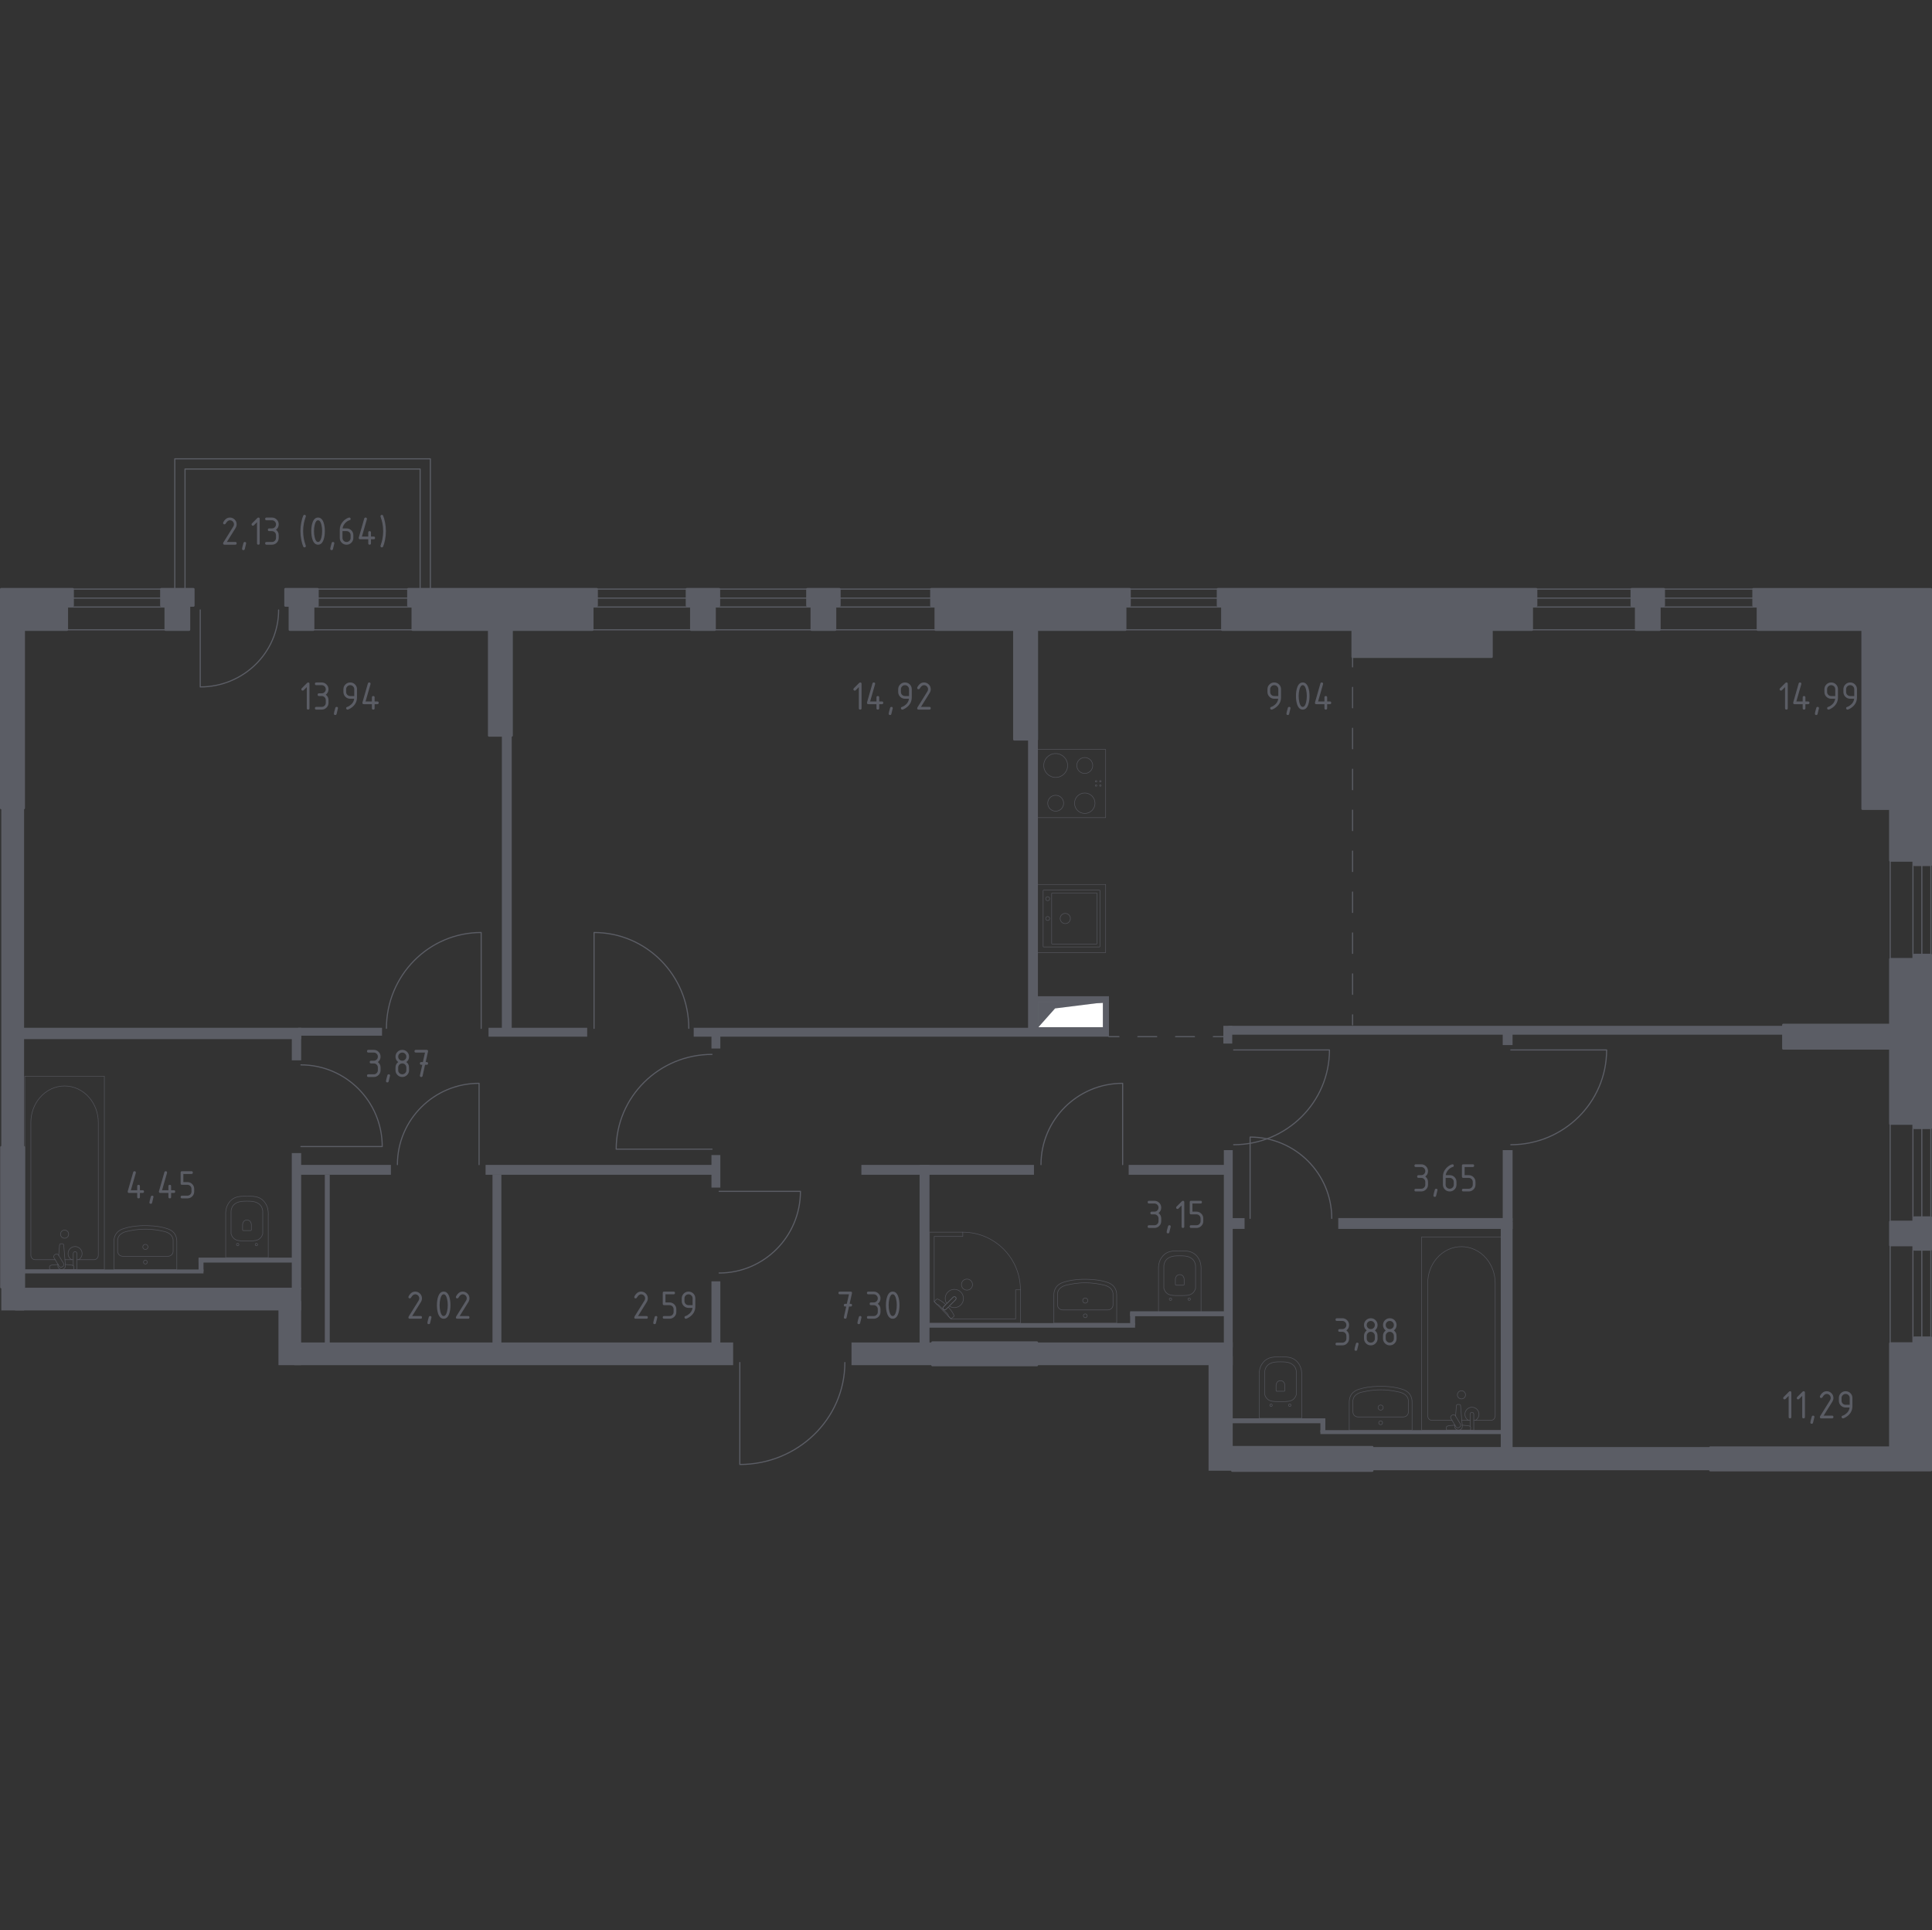 <?xml version="1.0" encoding="iso-8859-1"?>
<!-- Generator: Adobe Illustrator 27.0.0, SVG Export Plug-In . SVG Version: 6.00 Build 0)  -->
<svg version="1.1" xmlns="http://www.w3.org/2000/svg" xmlns:xlink="http://www.w3.org/1999/xlink" x="0px" y="0px"
	 viewBox="0 0 1001.164 1000" style="enable-background:new 0 0 1001.164 1000;" xml:space="preserve">
<rect x="0" y="0" width="1001.164" height="1000" fill="#333333" stroke="none"/>
<g id="&#x446;&#x432;&#x435;&#x442;_&#x43F;&#x43E;&#x43C;&#x435;&#x449;&#x435;&#x43D;&#x438;&#x439;">
</g>
<g id="&#x43E;&#x43A;&#x43D;&#x430;_x2C__&#x434;&#x432;&#x435;&#x440;&#x438;">
	<g>
		
			<rect x="919.123" y="628.637" transform="matrix(-2.209250e-06 1 -1 -2.209250e-06 1619.93 -350.852)" style="fill:none;stroke:#5B5D65;stroke-width:0.582;stroke-linecap:round;stroke-linejoin:round;stroke-miterlimit:10;" width="132.535" height="11.801"/>
		
			<rect x="931.962" y="632.197" transform="matrix(-2.113801e-06 1 -1 -2.113801e-06 1632.769 -363.69)" style="fill:none;stroke:#5B5D65;stroke-width:0.582;stroke-linecap:round;stroke-linejoin:round;stroke-miterlimit:10;" width="132.535" height="4.681"/>
	</g>
	<g>
		
			<rect x="956.841" y="466.357" transform="matrix(-5.126251e-06 1 -1 -5.126251e-06 1457.663 -513.139)" style="fill:none;stroke:#5B5D65;stroke-width:0.582;stroke-linecap:round;stroke-linejoin:round;stroke-miterlimit:10;" width="57.118" height="11.801"/>
		
			<rect x="969.679" y="469.917" transform="matrix(-4.904775e-06 1 -1 -4.904775e-06 1470.501 -525.978)" style="fill:none;stroke:#5B5D65;stroke-width:0.582;stroke-linecap:round;stroke-linejoin:round;stroke-miterlimit:10;" width="57.118" height="4.681"/>
	</g>
	<path style="fill:none;stroke:#5B5D65;stroke-width:0.582;stroke-linecap:round;stroke-linejoin:round;stroke-miterlimit:10;" d="
		M205.938,603.413c0-23.271,18.955-42.133,42.32-42.133l0,42.133"/>
	<path style="fill:none;stroke:#5B5D65;stroke-width:0.582;stroke-linecap:round;stroke-linejoin:round;stroke-miterlimit:10;" d="
		M155.943,551.73c23.271,0,42.133,18.955,42.133,42.32l-42.133,0"/>
	<path style="fill:none;stroke:#5B5D65;stroke-width:0.582;stroke-linecap:round;stroke-linejoin:round;stroke-miterlimit:10;" d="
		M200.246,532.814c0-27.432,21.992-49.665,49.102-49.665l0,49.665"/>
	<path style="fill:none;stroke:#5B5D65;stroke-width:0.582;stroke-linecap:round;stroke-linejoin:round;stroke-miterlimit:10;" d="
		M356.938,532.814c0-27.432-21.992-49.665-49.102-49.665l0,49.665"/>
	<path style="fill:none;stroke:#5B5D65;stroke-width:0.582;stroke-linecap:round;stroke-linejoin:round;stroke-miterlimit:10;" d="
		M368.976,546.298c-27.432,0-49.665,21.992-49.665,49.102l49.665,0"/>
	<path style="fill:none;stroke:#5B5D65;stroke-width:0.582;stroke-linecap:round;stroke-linejoin:round;stroke-miterlimit:10;" d="
		M690.118,631.269c0-23.271-18.955-42.133-42.32-42.133l0,42.133"/>
	<path style="fill:none;stroke:#5B5D65;stroke-width:0.582;stroke-linecap:round;stroke-linejoin:round;stroke-miterlimit:10;" d="
		M372.655,659.569c23.271,0,42.133-18.955,42.133-42.32l-42.133,0"/>
	<path style="fill:none;stroke:#5B5D65;stroke-width:0.582;stroke-linecap:round;stroke-linejoin:round;stroke-miterlimit:10;" d="
		M539.44,603.413c0-23.271,18.955-42.133,42.32-42.133l0,42.133"/>
	<path style="fill:none;stroke:#5B5D65;stroke-width:0.582;stroke-linecap:round;stroke-linejoin:round;stroke-miterlimit:10;" d="
		M782.893,593.097c27.432,0,49.665-21.992,49.665-49.102l-49.665,0"/>
	<path style="fill:none;stroke:#5B5D65;stroke-width:0.582;stroke-linecap:round;stroke-linejoin:round;stroke-miterlimit:10;" d="
		M639.269,593.096c27.432,0,49.665-21.992,49.665-49.102l-49.665,0"/>
	<g>
		
			<rect x="305.886" y="314.494" style="fill:none;stroke:#5B5D65;stroke-width:0.582;stroke-linecap:round;stroke-linejoin:round;stroke-miterlimit:10;" width="185.084" height="11.801"/>
		
			<rect x="305.886" y="305.215" style="fill:none;stroke:#5B5D65;stroke-width:0.582;stroke-linecap:round;stroke-linejoin:round;stroke-miterlimit:10;" width="185.084" height="4.681"/>
	</g>
	<g>
		
			<rect x="791.114" y="314.494" style="fill:none;stroke:#5B5D65;stroke-width:0.582;stroke-linecap:round;stroke-linejoin:round;stroke-miterlimit:10;" width="127.042" height="11.801"/>
		
			<rect x="791.114" y="305.215" style="fill:none;stroke:#5B5D65;stroke-width:0.582;stroke-linecap:round;stroke-linejoin:round;stroke-miterlimit:10;" width="127.042" height="4.681"/>
	</g>
	<g>
		
			<rect x="576.911" y="314.496" style="fill:none;stroke:#5B5D65;stroke-width:0.582;stroke-linecap:round;stroke-linejoin:round;stroke-miterlimit:10;" width="64.19" height="11.801"/>
		
			<rect x="576.911" y="305.217" style="fill:none;stroke:#5B5D65;stroke-width:0.582;stroke-linecap:round;stroke-linejoin:round;stroke-miterlimit:10;" width="64.19" height="4.681"/>
	</g>
	<g>
		
			<rect x="33.385" y="314.494" style="fill:none;stroke:#5B5D65;stroke-width:0.582;stroke-linecap:round;stroke-linejoin:round;stroke-miterlimit:10;" width="62.49" height="11.801"/>
		
			<rect x="33.385" y="305.215" style="fill:none;stroke:#5B5D65;stroke-width:0.582;stroke-linecap:round;stroke-linejoin:round;stroke-miterlimit:10;" width="62.49" height="4.681"/>
	</g>
	<g>
		
			<rect x="159.747" y="314.494" style="fill:none;stroke:#5B5D65;stroke-width:0.582;stroke-linecap:round;stroke-linejoin:round;stroke-miterlimit:10;" width="62.49" height="11.801"/>
		
			<rect x="159.747" y="305.215" style="fill:none;stroke:#5B5D65;stroke-width:0.582;stroke-linecap:round;stroke-linejoin:round;stroke-miterlimit:10;" width="62.49" height="4.681"/>
	</g>
	<path style="fill:none;stroke:#5B5D65;stroke-width:0.582;stroke-linecap:round;stroke-linejoin:round;stroke-miterlimit:10;" d="
		M437.805,705.948c0,29.175-24.381,52.821-54.434,52.821l0-52.821"/>
	<g>
		<g>
			
				<path style="fill:none;stroke:#5B5D65;stroke-width:0.582;stroke-linecap:round;stroke-linejoin:round;stroke-miterlimit:10;" d="
				M144.381,316.016c0,22.035-18.191,39.893-40.616,39.894l0-39.893"/>
		</g>
		
			<polygon style="fill:none;stroke:#5B5D65;stroke-width:0.582;stroke-linecap:round;stroke-linejoin:round;stroke-miterlimit:10;" points="
			217.712,307.954 217.712,243.005 95.875,243.004 95.875,307.953 90.577,307.953 90.577,237.707 94.378,237.707 95.875,237.707 
			217.712,237.707 220.991,237.707 223.009,237.707 223.009,307.954 		"/>
	</g>
</g>
<g id="&#x43F;&#x435;&#x440;&#x435;&#x433;&#x43E;&#x440;&#x43E;&#x434;&#x43A;&#x438;">
	
		<rect x="174.203" y="512.833" transform="matrix(2.680843e-06 -1 1 2.680843e-06 -358.309 710.8)" style="fill:#5B5D65;" width="4.086" height="43.445"/>
	
		<rect x="79.023" y="461.332" transform="matrix(3.943395e-06 -1 1 3.943395e-06 -453.481 617.405)" style="fill:#5B5D65;" width="5.881" height="148.223"/>
	
		<rect x="57.741" y="612.067" transform="matrix(1.819110e-06 -1 1 1.819110e-06 -599.993 717.519)" style="fill:#5B5D65;" width="2.044" height="93.379"/>
	
		<rect x="126.919" y="627.579" transform="matrix(1.692630e-06 -1 1 1.692630e-06 -524.682 781.075)" style="fill:#5B5D65;" width="2.555" height="50.6"/>
	
		<rect x="118.307" y="630.327" transform="matrix(2.480403e-06 -1 1 2.480403e-06 -479.121 786.386)" style="fill:#5B5D65;" width="70.653" height="4.854"/>
	
		<rect x="100.852" y="654.157" transform="matrix(1.692627e-06 -1 1 1.692627e-06 -551.26 759.608)" style="fill:#5B5D65;" width="6.644" height="2.555"/>
	
		<rect x="637.896" y="629.662" transform="matrix(-3.837809e-07 -1 1 -3.837809e-07 6.776 1274.604)" style="fill:#5B5D65;" width="5.587" height="8.504"/>
	
		<rect x="735.843" y="588.737" transform="matrix(-2.513885e-06 -1 1 -2.513885e-06 104.751 1372.56)" style="fill:#5B5D65;" width="5.622" height="90.336"/>
	
		<rect x="721.219" y="689.613" transform="matrix(-1.692582e-06 -1 1 -1.692582e-06 88.085 1473.445)" style="fill:#5B5D65;" width="119.09" height="6.133"/>
	
		<rect x="762.773" y="611.833" transform="matrix(-2.055131e-06 -1 1 -2.055131e-06 166.881 1395.654)" style="fill:#5B5D65;" width="36.985" height="5.108"/>
	
		<rect x="730.061" y="695.148" transform="matrix(-1.825503e-06 -1 1 -1.825503e-06 -10.918 1473.088)" style="fill:#5B5D65;" width="2.044" height="93.709"/>
	
		<rect x="660.207" y="710.825" transform="matrix(-1.692587e-06 -1 1 -1.692587e-06 -74.639 1397.61)" style="fill:#5B5D65;" width="2.555" height="50.6"/>
	
		<rect x="682.185" y="737.403" transform="matrix(-1.692584e-06 -1 1 -1.692584e-06 -53.172 1424.189)" style="fill:#5B5D65;" width="6.644" height="2.555"/>
	
		<rect x="531.513" y="631.21" transform="matrix(-4.094406e-06 -1 1 -4.094406e-06 -153.996 1219.411)" style="fill:#5B5D65;" width="2.384" height="110.987"/>
	
		<rect x="609.667" y="655.371" transform="matrix(-3.123002e-06 -1 1 -3.123002e-06 -69.724 1291.619)" style="fill:#5B5D65;" width="2.555" height="50.6"/>
	
		<rect x="583.601" y="681.95" transform="matrix(-3.123010e-06 -1 1 -3.123010e-06 -96.303 1270.152)" style="fill:#5B5D65;" width="6.644" height="2.555"/>
	
		<rect x="432.325" y="647.749" transform="matrix(-2.773302e-06 -1 1 -2.773302e-06 -171.222 1129.416)" style="fill:#5B5D65;" width="93.541" height="5.14"/>
	<g>
		<rect x="0.674" y="418.717" style="fill:#5B5D65;" width="11.806" height="260.233"/>
		<rect x="7.829" y="667.193" style="fill:#5B5D65;" width="148.224" height="11.757"/>
	</g>
	<rect x="144.297" y="674.092" style="fill:#5B5D65;" width="11.756" height="33.222"/>
	<rect x="152.475" y="695.559" style="fill:#5B5D65;" width="227.446" height="11.757"/>
	<g>
		<rect x="441.255" y="695.559" style="fill:#5B5D65;" width="197.546" height="11.757"/>
		<rect x="626.279" y="702.717" style="fill:#5B5D65;" width="12.522" height="59.289"/>
	</g>
	<rect x="711.124" y="749.738" style="fill:#5B5D65;" width="175.824" height="12.013"/>
	
		<rect x="776.74" y="534.39" transform="matrix(-8.411759e-06 -1 1 -8.411759e-06 244.321 1318.207)" style="fill:#5B5D65;" width="9.036" height="5.108"/>
	
		<rect x="145.559" y="538.87" transform="matrix(1.084479e-05 -1 1 1.084479e-05 -387.659 694.929)" style="fill:#5B5D65;" width="16.16" height="4.854"/>
	<rect x="168.32" y="608.672" style="fill:#5B5D65;" width="2.555" height="88.932"/>
	<rect x="255.209" y="608.672" style="fill:#5B5D65;" width="4.6" height="87.909"/>
	<rect x="154.759" y="603.558" style="fill:#5B5D65;" width="47.805" height="5.11"/>
	<rect x="251.631" y="603.558" style="fill:#5B5D65;" width="118.414" height="5.114"/>
	<rect x="368.676" y="598.45" style="fill:#5B5D65;" width="4.601" height="16.862"/>
	<rect x="368.676" y="663.872" style="fill:#5B5D65;" width="4.601" height="33.22"/>
	<rect x="368.676" y="535.581" style="fill:#5B5D65;" width="4.601" height="7.664"/>
	<rect x="253.164" y="532.512" style="fill:#5B5D65;" width="51.112" height="4.602"/>
	<rect x="359.477" y="532.512" style="fill:#5B5D65;" width="215.18" height="4.602"/>
	<rect x="446.366" y="603.558" style="fill:#5B5D65;" width="89.445" height="5.11"/>
	<rect x="584.878" y="603.558" style="fill:#5B5D65;" width="50.841" height="5.11"/>
	<rect x="532.745" y="378.267" style="fill:#5B5D65;" width="5.111" height="156.289"/>
	<rect x="260.064" y="379.025" style="fill:#5B5D65;" width="5.111" height="155.531"/>
	<rect x="633.945" y="531.491" style="fill:#5B5D65;" width="4.6" height="9.199"/>
	<rect x="636.501" y="531.493" style="fill:#5B5D65;" width="287.584" height="4.6"/>
	<rect x="634.201" y="595.894" style="fill:#5B5D65;" width="4.6" height="102.219"/>
	<rect x="536.579" y="516.157" style="fill:#5B5D65;" width="38.078" height="3.318"/>
	<rect x="571.845" y="517.816" style="fill:#5B5D65;" width="2.812" height="15.977"/>
</g>
<g id="&#x448;&#x430;&#x445;&#x442;&#x44B;">
	<g>
		
			<polyline style="fill:#FFFFFF;stroke:#5B5D65;stroke-width:0.582;stroke-linecap:round;stroke-linejoin:round;stroke-miterlimit:10;" points="
			571.803,519.353 571.803,532.486 537.857,532.486 537.857,519.353 571.803,519.353 		"/>
		<polygon style="fill:#5B5D65;" points="537.857,519.353 571.803,519.353 546.734,522.487 537.857,532.486 		"/>
	</g>
</g>
<g id="&#x43F;&#x443;&#x43D;&#x43A;&#x442;&#x438;&#x440;">
	<g>
		<g>
			
				<line style="fill:none;stroke:#5B5D65;stroke-width:0.582;stroke-linecap:round;stroke-linejoin:round;" x1="574.656" y1="537.114" x2="579.851" y2="537.114"/>
			
				<line style="fill:none;stroke:#5B5D65;stroke-width:0.582;stroke-linecap:round;stroke-linejoin:round;stroke-dasharray:9.78,9.78;" x1="589.631" y1="537.114" x2="623.861" y2="537.114"/>
			
				<line style="fill:none;stroke:#5B5D65;stroke-width:0.582;stroke-linecap:round;stroke-linejoin:round;" x1="628.751" y1="537.114" x2="633.946" y2="537.114"/>
		</g>
	</g>
	<g>
		<g>
			
				<line style="fill:none;stroke:#5B5D65;stroke-width:0.582;stroke-linecap:round;stroke-linejoin:round;" x1="700.901" y1="340.332" x2="700.901" y2="345.526"/>
			
				<line style="fill:none;stroke:#5B5D65;stroke-width:0.582;stroke-linecap:round;stroke-linejoin:round;stroke-dasharray:10.604,10.604;" x1="700.901" y1="356.13" x2="700.901" y2="520.485"/>
			
				<line style="fill:none;stroke:#5B5D65;stroke-width:0.582;stroke-linecap:round;stroke-linejoin:round;" x1="700.901" y1="525.786" x2="700.901" y2="530.981"/>
		</g>
	</g>
</g>
<g id="&#x43C;&#x435;&#x431;&#x435;&#x43B;&#x44C;_x2C__&#x441;&#x430;&#x43D;&#x442;&#x435;&#x445;&#x43D;&#x438;&#x43A;&#x430;">
	<g>
		
			<polygon style="opacity:0.8;fill:none;stroke:#5B5D65;stroke-width:0.291;stroke-linecap:round;stroke-linejoin:round;stroke-miterlimit:10;" points="
			528.781,668.27 528.781,685.527 481.663,685.527 481.663,638.409 498.921,638.409 498.921,640.622 484.095,640.622 
			484.095,674.357 492.768,683.315 526.284,683.315 526.284,668.27 		"/>
		
			<path style="opacity:0.8;fill:none;stroke:#5B5D65;stroke-width:0.291;stroke-linecap:round;stroke-linejoin:round;stroke-miterlimit:10;" d="
			M498.921,638.409c16.49,0,29.86,13.37,29.86,29.861"/>
		
			<path style="opacity:0.8;fill:none;stroke:#5B5D65;stroke-width:0.291;stroke-linecap:round;stroke-linejoin:round;stroke-miterlimit:10;" d="
			M495.171,673.425l-3.326,3.326l-0.142,0.144l-1.477,1.476c0,0-0.707,0.659-1.33,0.037c-0.621-0.622,0.041-1.328,0.041-1.328
			l1.474-1.476l0.144-0.144l3.326-3.325c0,0,0.707-0.663,1.33-0.041C495.83,672.717,495.171,673.425,495.171,673.425z"/>
		
			<path style="opacity:0.8;fill:none;stroke:#5B5D65;stroke-width:0.291;stroke-linecap:round;stroke-linejoin:round;stroke-miterlimit:10;" d="
			M503.121,667.605c1.108-1.11,1.108-2.959,0-4.069c-1.112-1.112-2.961-1.112-4.065,0.002c-1.11,1.108-1.11,2.957,0,4.067
			C500.161,668.719,502.009,668.719,503.121,667.605z"/>
		
			<path style="opacity:0.8;fill:none;stroke:#5B5D65;stroke-width:0.291;stroke-linecap:round;stroke-linejoin:round;stroke-miterlimit:10;" d="
			M488.895,678.408c0.622,0.622,1.33-0.037,1.33-0.037l1.156-1.154c0.879,0.94,1.661,1.916,2.182,2.775
			c0.258,0.427,0.497,0.866,0.711,1.315v0.002c0.152,0.321,0.1,0.68-0.125,0.907c-0.46,0.366-0.92,0.732-1.38,1.099
			c-0.497-0.513-0.994-1.026-1.49-1.539c0.022-0.017,0.055-0.046,0.08-0.091c0.176-0.313-0.27-0.91-0.525-1.166
			c-2.053-2.055-2.782-2.744-3.941-3.943c-0.203-0.21-0.766-0.805-1.1-0.657c-0.051,0.023-0.086,0.058-0.105,0.082
			c-0.531-0.548-1.061-1.096-1.591-1.644c0.368-0.393,0.73-0.705,1.099-1.099c0.221-0.22,0.571-0.279,0.883-0.133
			c0.482,0.223,0.947,0.482,1.402,0.757c0.809,0.495,1.722,1.222,2.609,2.043l-1.152,1.154
			C488.936,677.08,488.274,677.785,488.895,678.408z"/>
		
			<path style="opacity:0.8;fill:none;stroke:#5B5D65;stroke-width:0.291;stroke-linecap:round;stroke-linejoin:round;stroke-miterlimit:10;" d="
			M497.884,669.421c1.849,1.849,1.849,4.844,0,6.693c-1.628,1.628-4.142,1.819-5.982,0.581l3.269-3.27c0,0,0.659-0.707,0.039-1.33
			c-0.623-0.622-1.33,0.04-1.33,0.04l-3.269,3.268c-1.238-1.841-1.047-4.355,0.58-5.983
			C493.039,667.572,496.035,667.572,497.884,669.421z"/>
	</g>
	<g>
		
			<path style="opacity:0.8;fill:none;stroke:#5B5D65;stroke-width:0.291;stroke-linecap:round;stroke-linejoin:round;stroke-miterlimit:10;" d="
			M622.405,657.272c0.004,0.39-0.011,0.677-0.02,0.813l0.005,21.82h-0.018l-22.018,0h-0.018l0.005-21.82
			c-0.009-0.137-0.024-0.424-0.02-0.813c-0.017-1.32,0.178-3.605,1.537-5.595c0.4-0.622,0.902-1.216,1.531-1.743
			c2.301-1.925,5.016-1.872,7.965-1.815c0.003,0,0.006,0,0.009,0c0.003,0,0.006,0,0.009,0c2.949-0.057,5.663-0.11,7.965,1.815
			c0.63,0.527,1.131,1.121,1.531,1.743C622.228,653.667,622.422,655.952,622.405,657.272z"/>
		
			<path style="opacity:0.8;fill:none;stroke:#5B5D65;stroke-width:0.291;stroke-linecap:round;stroke-linejoin:round;stroke-miterlimit:10;" d="
			M606.989,673.566c-0.033,0.033-0.193,0.183-0.445,0.183c-0.252,0-0.411-0.15-0.445-0.183s-0.185-0.19-0.185-0.438
			s0.152-0.405,0.185-0.438c0.033-0.033,0.193-0.183,0.445-0.183c0.252,0,0.411,0.15,0.445,0.183
			c0.033,0.033,0.185,0.19,0.185,0.438S607.022,673.533,606.989,673.566z"/>
		
			<path style="opacity:0.8;fill:none;stroke:#5B5D65;stroke-width:0.291;stroke-linecap:round;stroke-linejoin:round;stroke-miterlimit:10;" d="
			M616.686,673.566c-0.033,0.033-0.193,0.183-0.445,0.183c-0.252,0-0.411-0.15-0.445-0.183c-0.033-0.033-0.185-0.19-0.185-0.438
			c0-0.248,0.152-0.405,0.185-0.438s0.193-0.183,0.445-0.183c0.252,0,0.411,0.15,0.445,0.183c0.033,0.033,0.185,0.19,0.185,0.438
			S616.72,673.533,616.686,673.566z"/>
		
			<path style="opacity:0.8;fill:none;stroke:#5B5D65;stroke-width:0.291;stroke-linecap:round;stroke-linejoin:round;stroke-miterlimit:10;" d="
			M609.492,665.887c-0.23,0-0.415-0.181-0.415-0.404v-2.549c0-0.464,0.104-0.922,0.315-1.335c0.297-0.583,0.874-1.209,1.963-1.209
			c1.092,0,1.669,0.626,1.966,1.209c0.211,0.413,0.315,0.871,0.315,1.335v2.549c0,0.223-0.185,0.404-0.414,0.404L609.492,665.887z"
			/>
		
			<path style="opacity:0.8;fill:none;stroke:#5B5D65;stroke-width:0.291;stroke-linecap:round;stroke-linejoin:round;stroke-miterlimit:10;" d="
			M618.274,669.777c-1.415,1.443-3.328,1.475-6.912,1.481c-3.611,0.006-5.558-0.021-6.989-1.481
			c-0.765-0.781-1.105-1.689-1.269-2.305c0-3.816,0-7.633,0-11.449c0.023-0.609,0.163-1.999,1.174-3.208
			c0.172-0.205,0.627-0.719,1.537-1.221c1.678-0.925,3.616-0.944,5.509-0.944c1.892,0,3.831,0.019,5.508,0.944
			c0.911,0.502,1.366,1.016,1.537,1.221c1.011,1.209,1.151,2.599,1.174,3.208c0,3.816,0,7.633,0,11.449
			C619.38,668.082,619.042,668.993,618.274,669.777z"/>
	</g>
	<g>
		
			<path style="opacity:0.8;fill:none;stroke:#5B5D65;stroke-width:0.291;stroke-linecap:round;stroke-linejoin:round;stroke-miterlimit:10;" d="
			M563.73,673.837c0-0.738-0.601-1.335-1.341-1.335c-0.738,0-1.337,0.598-1.337,1.335c0,0.739,0.599,1.337,1.337,1.337
			C563.129,675.174,563.73,674.576,563.73,673.837z"/>
		
			<path style="opacity:0.8;fill:none;stroke:#5B5D65;stroke-width:0.291;stroke-linecap:round;stroke-linejoin:round;stroke-miterlimit:10;" d="
			M563.382,681.721c0-0.546-0.445-0.988-0.992-0.988c-0.546,0-0.989,0.442-0.989,0.988c0,0.547,0.443,0.989,0.989,0.989
			C562.937,682.71,563.382,682.268,563.382,681.721z"/>
		
			<path style="opacity:0.8;fill:none;stroke:#5B5D65;stroke-width:0.291;stroke-linecap:round;stroke-linejoin:round;stroke-miterlimit:10;" d="
			M546.104,685.527c0-4.907,0-9.814,0-14.721c0.015-0.956,0.19-2.323,1.01-3.613c1.189-1.869,3.185-2.71,5.55-3.292
			c0.715-0.176,1.489-0.401,2.976-0.618c5.505-0.804,10.187-0.484,13.499,0c1.486,0.217,2.261,0.442,2.976,0.618
			c2.365,0.582,4.361,1.423,5.55,3.292c0.82,1.29,0.995,2.657,1.01,3.613v14.721L546.104,685.527z"/>
		
			<path style="opacity:0.8;fill:none;stroke:#5B5D65;stroke-width:0.291;stroke-linecap:round;stroke-linejoin:round;stroke-miterlimit:10;" d="
			M576.772,670.079c0,2.026,0,4.051,0,6.077c-0.009,0.215-0.068,1.018-0.71,1.702c-0.754,0.803-1.74,0.832-1.916,0.834
			c-7.838,0-15.676,0-23.514,0c-0.176-0.002-1.162-0.03-1.916-0.834c-0.642-0.684-0.701-1.487-0.71-1.702v-6.077
			c0.068-0.458,0.246-1.217,0.775-1.972c0.58-0.829,1.286-1.231,1.812-1.523c1.154-0.64,2.381-0.867,4.357-1.232l0.001,0
			c0.92-0.17,2.552-0.467,4.495-0.61c0.754-0.056,1.753-0.103,2.943-0.084h0c1.182-0.017,2.181,0.029,2.943,0.085
			c2.003,0.146,3.636,0.449,4.494,0.61l0.001,0c2.02,0.38,3.222,0.606,4.357,1.232c0.515,0.284,1.171,0.654,1.736,1.416
			C576.511,668.795,576.701,669.61,576.772,670.079z"/>
	</g>
	<g>
		
			<path style="opacity:0.8;fill:none;stroke:#5B5D65;stroke-width:0.291;stroke-linecap:round;stroke-linejoin:round;stroke-miterlimit:10;" d="
			M139.027,628.968c0.004,0.39-0.011,0.677-0.02,0.813l0.005,21.82h-0.018l-22.018,0h-0.018l0.005-21.82
			c-0.009-0.137-0.024-0.424-0.02-0.813c-0.017-1.32,0.178-3.605,1.537-5.595c0.4-0.622,0.902-1.216,1.531-1.743
			c2.301-1.925,5.016-1.872,7.965-1.815c0.003,0,0.006,0,0.009,0c0.003,0,0.006,0,0.009,0c2.949-0.057,5.663-0.11,7.965,1.815
			c0.63,0.527,1.131,1.121,1.531,1.743C138.85,625.364,139.044,627.648,139.027,628.968z"/>
		
			<path style="opacity:0.8;fill:none;stroke:#5B5D65;stroke-width:0.291;stroke-linecap:round;stroke-linejoin:round;stroke-miterlimit:10;" d="
			M123.611,645.262c-0.033,0.033-0.193,0.183-0.445,0.183c-0.252,0-0.411-0.15-0.445-0.183c-0.033-0.033-0.185-0.19-0.185-0.438
			s0.152-0.405,0.185-0.438c0.033-0.033,0.193-0.183,0.445-0.183c0.252,0,0.411,0.15,0.445,0.183
			c0.033,0.033,0.186,0.19,0.186,0.438S123.644,645.229,123.611,645.262z"/>
		
			<path style="opacity:0.8;fill:none;stroke:#5B5D65;stroke-width:0.291;stroke-linecap:round;stroke-linejoin:round;stroke-miterlimit:10;" d="
			M133.308,645.262c-0.033,0.033-0.193,0.183-0.445,0.183s-0.411-0.15-0.445-0.183c-0.033-0.033-0.185-0.19-0.185-0.438
			s0.152-0.405,0.185-0.438s0.193-0.183,0.445-0.183c0.252,0,0.411,0.15,0.445,0.183c0.033,0.033,0.186,0.19,0.186,0.438
			S133.341,645.229,133.308,645.262z"/>
		
			<path style="opacity:0.8;fill:none;stroke:#5B5D65;stroke-width:0.291;stroke-linecap:round;stroke-linejoin:round;stroke-miterlimit:10;" d="
			M126.114,637.583c-0.23,0-0.415-0.181-0.415-0.404v-2.549c0-0.464,0.104-0.922,0.315-1.335c0.297-0.583,0.874-1.209,1.963-1.209
			c1.092,0,1.669,0.626,1.966,1.209c0.211,0.413,0.315,0.871,0.315,1.335v2.549c0,0.223-0.185,0.404-0.414,0.404H126.114z"/>
		
			<path style="opacity:0.8;fill:none;stroke:#5B5D65;stroke-width:0.291;stroke-linecap:round;stroke-linejoin:round;stroke-miterlimit:10;" d="
			M134.896,641.473c-1.415,1.443-3.328,1.475-6.912,1.481c-3.611,0.006-5.558-0.021-6.989-1.481
			c-0.765-0.781-1.105-1.689-1.269-2.305c0-3.816,0-7.633,0-11.449c0.023-0.609,0.163-1.999,1.174-3.208
			c0.172-0.205,0.627-0.719,1.537-1.221c1.678-0.925,3.616-0.944,5.508-0.944c1.892,0,3.831,0.019,5.508,0.944
			c0.911,0.502,1.366,1.016,1.537,1.221c1.011,1.209,1.151,2.599,1.174,3.208c0,3.816,0,7.633,0,11.449
			C136.002,639.779,135.664,640.69,134.896,641.473z"/>
	</g>
	<g>
		
			<line style="opacity:0.8;fill:none;stroke:#5B5D65;stroke-width:0.291;stroke-linecap:round;stroke-linejoin:round;stroke-miterlimit:10;" x1="33.652" y1="652.674" x2="37.952" y2="652.674"/>
		
			<path style="opacity:0.8;fill:none;stroke:#5B5D65;stroke-width:0.291;stroke-linecap:round;stroke-linejoin:round;stroke-miterlimit:10;" d="
			M39.858,652.674h8.886c1.213,0,2.194-1.062,2.194-2.369l0-68.763c0-4.692-1.619-9.221-4.538-12.695
			c-6.933-8.244-18.934-8.244-25.866,0c-2.923,3.474-4.542,8.003-4.542,12.695l0,68.763c0,1.307,0.985,2.369,2.198,2.369h10.406"/>
		
			<rect x="12.851" y="557.608" style="opacity:0.8;fill:none;stroke:#5B5D65;stroke-width:0.291;stroke-linecap:round;stroke-linejoin:round;stroke-miterlimit:10;" width="41.228" height="100.126"/>
		
			<path style="opacity:0.8;fill:none;stroke:#5B5D65;stroke-width:0.291;stroke-linecap:round;stroke-linejoin:round;stroke-miterlimit:10;" d="
			M33.467,637.328c1.166,0,2.109,0.943,2.109,2.109c0,1.164-0.943,2.109-2.109,2.109c-1.166,0-2.111-0.945-2.111-2.109
			C31.356,638.271,32.301,637.328,33.467,637.328z"/>
		
			<path style="opacity:0.8;fill:none;stroke:#5B5D65;stroke-width:0.291;stroke-linecap:round;stroke-linejoin:round;stroke-miterlimit:10;" d="
			M37.952,657.734h1.905l0-3.104v-0.212l0-4.906c0,0-0.035-1.01-0.952-1.01s-0.954,1.01-0.954,1.01l0,4.906v0.212v1.145"/>
		
			<path style="opacity:0.8;fill:none;stroke:#5B5D65;stroke-width:0.291;stroke-linecap:round;stroke-linejoin:round;stroke-miterlimit:10;" d="
			M30.035,655.065l-0.051,0.618c-0.079,0.981,0.659,1.909,1.739,2.036c0.073,0.008,0.143,0.013,0.218,0.013
			c0.073,0,0.145-0.004,0.218-0.013c1.08-0.127,1.818-1.055,1.741-2.036l-0.879-10.646c0-0.339-0.303-0.613-0.679-0.613h-0.8
			c-0.378,0-0.677,0.274-0.677,0.613l-0.446,5.393"/>
		
			<path style="opacity:0.8;fill:none;stroke:#5B5D65;stroke-width:0.291;stroke-linecap:round;stroke-linejoin:round;stroke-miterlimit:10;" d="
			M28.411,650.083l0.312-0.189c0.557-0.332,1.284-0.154,1.616,0.403l2.574,4.272c0.334,0.555,0.154,1.282-0.399,1.619l-0.318,0.187
			c-0.551,0.335-1.28,0.152-1.614-0.401L28.01,651.7C27.676,651.145,27.855,650.418,28.411,650.083z"/>
		
			<path style="opacity:0.8;fill:none;stroke:#5B5D65;stroke-width:0.291;stroke-linecap:round;stroke-linejoin:round;stroke-miterlimit:10;" d="
			M30.09,655.152c-1.502,0.081-3.454,0.235-3.976,0.5c-0.727,0.372-0.405,1.407-0.405,1.407l0,0.661h12.471l0-0.661
			c0,0,0.32-1.035-0.407-1.407c-0.514-0.261-2.42-0.414-3.914-0.497"/>
		
			<path style="opacity:0.8;fill:none;stroke:#5B5D65;stroke-width:0.291;stroke-linecap:round;stroke-linejoin:round;stroke-miterlimit:10;" d="
			M40.681,652.674c1.113-0.623,1.866-1.814,1.866-3.179c0-2.011-1.629-3.642-3.64-3.642c-2.011,0-3.64,1.631-3.64,3.642
			c0,1.365,0.752,2.556,1.865,3.179"/>
	</g>
	<g>
		
			<path style="opacity:0.8;fill:none;stroke:#5B5D65;stroke-width:0.291;stroke-linecap:round;stroke-linejoin:round;stroke-miterlimit:10;" d="
			M76.674,646.045c0-0.738-0.601-1.335-1.341-1.335c-0.738,0-1.337,0.598-1.337,1.335c0,0.739,0.599,1.337,1.337,1.337
			C76.073,647.381,76.674,646.784,76.674,646.045z"/>
		
			<path style="opacity:0.8;fill:none;stroke:#5B5D65;stroke-width:0.291;stroke-linecap:round;stroke-linejoin:round;stroke-miterlimit:10;" d="
			M76.326,653.928c0-0.546-0.445-0.988-0.992-0.988c-0.546,0-0.989,0.442-0.989,0.988c0,0.547,0.443,0.989,0.989,0.989
			C75.881,654.917,76.326,654.475,76.326,653.928z"/>
		
			<path style="opacity:0.8;fill:none;stroke:#5B5D65;stroke-width:0.291;stroke-linecap:round;stroke-linejoin:round;stroke-miterlimit:10;" d="
			M59.048,657.735c0-4.907,0-9.814,0-14.721c0.015-0.956,0.19-2.323,1.01-3.613c1.189-1.869,3.185-2.71,5.55-3.292
			c0.715-0.176,1.489-0.401,2.976-0.618c5.505-0.804,10.187-0.483,13.499,0c1.486,0.217,2.261,0.442,2.976,0.618
			c2.365,0.582,4.361,1.423,5.55,3.292c0.82,1.29,0.995,2.657,1.01,3.613l0,14.721H59.048z"/>
		
			<path style="opacity:0.8;fill:none;stroke:#5B5D65;stroke-width:0.291;stroke-linecap:round;stroke-linejoin:round;stroke-miterlimit:10;" d="
			M89.716,642.287c0,2.026,0,4.051,0,6.077c-0.009,0.215-0.068,1.018-0.71,1.702c-0.754,0.803-1.74,0.832-1.916,0.834
			c-7.838,0-15.676,0-23.514,0c-0.176-0.002-1.162-0.03-1.916-0.834c-0.642-0.684-0.701-1.487-0.71-1.702l0-6.077
			c0.068-0.458,0.246-1.217,0.775-1.972c0.58-0.829,1.286-1.231,1.812-1.523c1.154-0.64,2.381-0.867,4.357-1.232l0.001,0
			c0.92-0.17,2.552-0.467,4.495-0.61c0.754-0.056,1.753-0.103,2.943-0.084h0c1.182-0.017,2.181,0.029,2.943,0.085
			c2.003,0.146,3.636,0.449,4.494,0.61l0.001,0c2.02,0.38,3.222,0.606,4.357,1.232c0.515,0.284,1.171,0.654,1.736,1.416
			C89.455,641.002,89.645,641.817,89.716,642.287z"/>
	</g>
	<g>
		
			<path style="opacity:0.8;fill:none;stroke:#5B5D65;stroke-width:0.291;stroke-linecap:round;stroke-linejoin:round;stroke-miterlimit:10;" d="
			M652.493,712.214c-0.004,0.39,0.011,0.677,0.02,0.813l-0.005,21.82h0.018l22.018,0h0.018l-0.005-21.82
			c0.009-0.137,0.024-0.424,0.02-0.813c0.017-1.32-0.178-3.605-1.537-5.595c-0.4-0.622-0.902-1.216-1.531-1.743
			c-2.301-1.925-5.016-1.872-7.965-1.815c-0.003,0-0.006,0-0.009,0c-0.003,0-0.006,0-0.009,0c-2.949-0.057-5.663-0.11-7.965,1.815
			c-0.63,0.527-1.131,1.121-1.531,1.743C652.67,708.609,652.476,710.894,652.493,712.214z"/>
		
			<path style="opacity:0.8;fill:none;stroke:#5B5D65;stroke-width:0.291;stroke-linecap:round;stroke-linejoin:round;stroke-miterlimit:10;" d="
			M667.909,728.507c0.033,0.033,0.193,0.183,0.445,0.183s0.411-0.15,0.445-0.183c0.033-0.033,0.185-0.19,0.185-0.438
			s-0.152-0.405-0.185-0.438c-0.033-0.033-0.193-0.183-0.445-0.183c-0.252,0-0.411,0.15-0.445,0.183
			c-0.033,0.033-0.185,0.19-0.185,0.438S667.876,728.475,667.909,728.507z"/>
		
			<path style="opacity:0.8;fill:none;stroke:#5B5D65;stroke-width:0.291;stroke-linecap:round;stroke-linejoin:round;stroke-miterlimit:10;" d="
			M658.212,728.507c0.033,0.033,0.193,0.183,0.445,0.183s0.411-0.15,0.445-0.183c0.033-0.033,0.185-0.19,0.185-0.438
			s-0.152-0.405-0.185-0.438s-0.193-0.183-0.445-0.183c-0.252,0-0.411,0.15-0.445,0.183c-0.033,0.033-0.185,0.19-0.185,0.438
			S658.179,728.475,658.212,728.507z"/>
		
			<path style="opacity:0.8;fill:none;stroke:#5B5D65;stroke-width:0.291;stroke-linecap:round;stroke-linejoin:round;stroke-miterlimit:10;" d="
			M665.406,720.829c0.23,0,0.415-0.181,0.415-0.404l0-2.549c0-0.464-0.104-0.922-0.315-1.335c-0.297-0.583-0.874-1.209-1.963-1.209
			c-1.092,0-1.669,0.626-1.966,1.209c-0.211,0.413-0.315,0.871-0.315,1.335v2.549c0,0.223,0.185,0.404,0.414,0.404H665.406z"/>
		
			<path style="opacity:0.8;fill:none;stroke:#5B5D65;stroke-width:0.291;stroke-linecap:round;stroke-linejoin:round;stroke-miterlimit:10;" d="
			M656.624,724.718c1.415,1.443,3.328,1.475,6.912,1.481c3.611,0.006,5.558-0.021,6.989-1.481c0.765-0.781,1.105-1.689,1.269-2.305
			c0-3.816,0-7.633,0-11.449c-0.023-0.609-0.163-1.999-1.174-3.208c-0.172-0.205-0.627-0.719-1.537-1.221
			c-1.678-0.925-3.616-0.944-5.509-0.944c-1.892,0-3.831,0.019-5.508,0.944c-0.911,0.502-1.366,1.016-1.537,1.221
			c-1.011,1.209-1.151,2.599-1.174,3.208c0,3.816,0,7.633,0,11.449C655.518,723.024,655.856,723.935,656.624,724.718z"/>
	</g>
	<g>
		
			<line style="opacity:0.8;fill:none;stroke:#5B5D65;stroke-width:0.291;stroke-linecap:round;stroke-linejoin:round;stroke-miterlimit:10;" x1="757.511" y1="735.92" x2="761.811" y2="735.92"/>
		
			<path style="opacity:0.8;fill:none;stroke:#5B5D65;stroke-width:0.291;stroke-linecap:round;stroke-linejoin:round;stroke-miterlimit:10;" d="
			M763.717,735.92h8.886c1.213,0,2.194-1.062,2.194-2.369l0-68.763c0-4.692-1.619-9.221-4.538-12.695
			c-6.933-8.244-18.934-8.244-25.866,0c-2.923,3.474-4.542,8.003-4.542,12.695l0,68.763c0,1.307,0.985,2.369,2.198,2.369h10.406"/>
		
			<rect x="736.71" y="640.854" style="opacity:0.8;fill:none;stroke:#5B5D65;stroke-width:0.291;stroke-linecap:round;stroke-linejoin:round;stroke-miterlimit:10;" width="41.228" height="100.126"/>
		
			<path style="opacity:0.8;fill:none;stroke:#5B5D65;stroke-width:0.291;stroke-linecap:round;stroke-linejoin:round;stroke-miterlimit:10;" d="
			M757.326,720.574c1.166,0,2.109,0.943,2.109,2.109c0,1.164-0.943,2.109-2.109,2.109s-2.111-0.945-2.111-2.109
			C755.215,721.517,756.16,720.574,757.326,720.574z"/>
		
			<path style="opacity:0.8;fill:none;stroke:#5B5D65;stroke-width:0.291;stroke-linecap:round;stroke-linejoin:round;stroke-miterlimit:10;" d="
			M761.811,740.979h1.905v-3.104v-0.212v-4.906c0,0-0.035-1.01-0.952-1.01s-0.954,1.01-0.954,1.01v4.906v0.212v1.145"/>
		
			<path style="opacity:0.8;fill:none;stroke:#5B5D65;stroke-width:0.291;stroke-linecap:round;stroke-linejoin:round;stroke-miterlimit:10;" d="
			M753.894,738.31l-0.051,0.618c-0.079,0.981,0.659,1.909,1.739,2.036c0.073,0.008,0.143,0.013,0.218,0.013
			c0.073,0,0.146-0.004,0.218-0.013c1.08-0.127,1.818-1.055,1.741-2.036l-0.879-10.646c0-0.339-0.303-0.613-0.679-0.613h-0.8
			c-0.378,0-0.677,0.274-0.677,0.613l-0.446,5.393"/>
		
			<path style="opacity:0.8;fill:none;stroke:#5B5D65;stroke-width:0.291;stroke-linecap:round;stroke-linejoin:round;stroke-miterlimit:10;" d="
			M752.27,733.329l0.312-0.189c0.557-0.332,1.284-0.154,1.616,0.403l2.574,4.272c0.334,0.555,0.154,1.282-0.399,1.619l-0.318,0.187
			c-0.551,0.335-1.28,0.152-1.614-0.401l-2.572-4.274C751.535,734.391,751.714,733.663,752.27,733.329z"/>
		
			<path style="opacity:0.8;fill:none;stroke:#5B5D65;stroke-width:0.291;stroke-linecap:round;stroke-linejoin:round;stroke-miterlimit:10;" d="
			M753.949,738.397c-1.503,0.081-3.454,0.235-3.977,0.5c-0.727,0.372-0.405,1.407-0.405,1.407v0.661h12.471v-0.661
			c0,0,0.32-1.035-0.407-1.407c-0.514-0.261-2.42-0.414-3.914-0.497"/>
		
			<path style="opacity:0.8;fill:none;stroke:#5B5D65;stroke-width:0.291;stroke-linecap:round;stroke-linejoin:round;stroke-miterlimit:10;" d="
			M764.54,735.92c1.113-0.623,1.866-1.814,1.866-3.179c0-2.011-1.629-3.642-3.64-3.642c-2.011,0-3.64,1.631-3.64,3.642
			c0,1.365,0.752,2.556,1.865,3.179"/>
	</g>
	<g>
		
			<path style="opacity:0.8;fill:none;stroke:#5B5D65;stroke-width:0.291;stroke-linecap:round;stroke-linejoin:round;stroke-miterlimit:10;" d="
			M714.115,729.29c0-0.738,0.601-1.335,1.341-1.335c0.738,0,1.337,0.598,1.337,1.335c0,0.739-0.599,1.337-1.337,1.337
			C714.716,730.627,714.115,730.029,714.115,729.29z"/>
		
			<path style="opacity:0.8;fill:none;stroke:#5B5D65;stroke-width:0.291;stroke-linecap:round;stroke-linejoin:round;stroke-miterlimit:10;" d="
			M714.464,737.173c0-0.546,0.445-0.988,0.992-0.988c0.546,0,0.989,0.442,0.989,0.988c0,0.547-0.443,0.989-0.989,0.989
			C714.908,738.162,714.464,737.72,714.464,737.173z"/>
		
			<path style="opacity:0.8;fill:none;stroke:#5B5D65;stroke-width:0.291;stroke-linecap:round;stroke-linejoin:round;stroke-miterlimit:10;" d="
			M731.742,740.98c0-4.907,0-9.814,0-14.721c-0.015-0.956-0.19-2.323-1.01-3.613c-1.189-1.869-3.185-2.71-5.55-3.292
			c-0.715-0.176-1.489-0.401-2.976-0.618c-5.505-0.804-10.187-0.483-13.499,0c-1.486,0.217-2.261,0.442-2.976,0.618
			c-2.365,0.582-4.361,1.423-5.55,3.292c-0.82,1.29-0.995,2.657-1.01,3.613l0,14.721H731.742z"/>
		
			<path style="opacity:0.8;fill:none;stroke:#5B5D65;stroke-width:0.291;stroke-linecap:round;stroke-linejoin:round;stroke-miterlimit:10;" d="
			M701.074,725.532c0,2.026,0,4.051,0,6.077c0.009,0.215,0.068,1.018,0.71,1.702c0.754,0.803,1.74,0.832,1.916,0.834
			c7.838,0,15.676,0,23.514,0c0.176-0.002,1.162-0.03,1.916-0.834c0.642-0.684,0.701-1.487,0.71-1.702v-6.077
			c-0.068-0.458-0.246-1.217-0.775-1.972c-0.58-0.829-1.286-1.231-1.812-1.523c-1.154-0.64-2.381-0.867-4.357-1.232l-0.001,0
			c-0.92-0.17-2.552-0.467-4.495-0.61c-0.753-0.056-1.753-0.103-2.943-0.084h0c-1.182-0.017-2.181,0.029-2.943,0.085
			c-2.003,0.146-3.636,0.449-4.494,0.61l-0.001,0c-2.02,0.38-3.222,0.606-4.357,1.232c-0.515,0.284-1.171,0.654-1.736,1.416
			C701.335,724.248,701.145,725.062,701.074,725.532z"/>
	</g>
	<g>
		
			<rect x="537.601" y="388.275" transform="matrix(1.692583e-06 -1 1 1.692583e-06 149.324 961.214)" style="opacity:0.8;fill:none;stroke:#5B5D65;stroke-width:0.291;stroke-linecap:round;stroke-linejoin:round;stroke-miterlimit:10;" width="35.339" height="35.339"/>
		<g>
			
				<circle style="opacity:0.8;fill:none;stroke:#5B5D65;stroke-width:0.291;stroke-linecap:round;stroke-linejoin:round;stroke-miterlimit:10;" cx="547.054" cy="396.609" r="6.184"/>
		</g>
		<g>
			
				<circle style="opacity:0.8;fill:none;stroke:#5B5D65;stroke-width:0.291;stroke-linecap:round;stroke-linejoin:round;stroke-miterlimit:10;" cx="562.126" cy="416.164" r="5.301"/>
		</g>
		<g>
			
				<circle style="opacity:0.8;fill:none;stroke:#5B5D65;stroke-width:0.291;stroke-linecap:round;stroke-linejoin:round;stroke-miterlimit:10;" cx="547.054" cy="416.164" r="4.123"/>
		</g>
		<g>
			
				<circle style="opacity:0.8;fill:none;stroke:#5B5D65;stroke-width:0.291;stroke-linecap:round;stroke-linejoin:round;stroke-miterlimit:10;" cx="562.126" cy="396.609" r="4.123"/>
		</g>
		
			<circle style="opacity:0.8;fill:none;stroke:#5B5D65;stroke-width:0.291;stroke-linecap:round;stroke-linejoin:round;stroke-miterlimit:10;" cx="570.207" cy="407.006" r="0.398"/>
		
			<circle style="opacity:0.8;fill:none;stroke:#5B5D65;stroke-width:0.291;stroke-linecap:round;stroke-linejoin:round;stroke-miterlimit:10;" cx="570.207" cy="404.8" r="0.398"/>
		
			<circle style="opacity:0.8;fill:none;stroke:#5B5D65;stroke-width:0.291;stroke-linecap:round;stroke-linejoin:round;stroke-miterlimit:10;" cx="568" cy="404.8" r="0.398"/>
		
			<circle style="opacity:0.8;fill:none;stroke:#5B5D65;stroke-width:0.291;stroke-linecap:round;stroke-linejoin:round;stroke-miterlimit:10;" cx="568" cy="407.006" r="0.398"/>
	</g>
	<g>
		
			<rect x="537.601" y="458.24" transform="matrix(1.692582e-06 -1 1 1.692582e-06 79.36 1031.178)" style="opacity:0.8;fill:none;stroke:#5B5D65;stroke-width:0.291;stroke-linecap:round;stroke-linejoin:round;stroke-miterlimit:10;" width="35.339" height="35.339"/>
		
			<circle style="opacity:0.8;fill:none;stroke:#5B5D65;stroke-width:0.291;stroke-linecap:round;stroke-linejoin:round;stroke-miterlimit:10;" cx="552.024" cy="475.887" r="2.651"/>
		
			<circle style="opacity:0.8;fill:none;stroke:#5B5D65;stroke-width:0.291;stroke-linecap:round;stroke-linejoin:round;stroke-miterlimit:10;" cx="542.901" cy="475.887" r="1.031"/>
		
			<circle style="opacity:0.8;fill:none;stroke:#5B5D65;stroke-width:0.291;stroke-linecap:round;stroke-linejoin:round;stroke-miterlimit:10;" cx="542.901" cy="465.636" r="1.031"/>
		
			<path style="opacity:0.8;fill:none;stroke:#5B5D65;stroke-width:0.291;stroke-linecap:round;stroke-linejoin:round;stroke-miterlimit:10;" d="
			M569.994,461.479l0,28.86c0,0.162-0.133,0.294-0.294,0.294l-28.86,0c-0.162,0-0.294-0.133-0.294-0.294l0-28.86
			c0-0.162,0.133-0.294,0.294-0.294l28.86,0C569.862,461.185,569.994,461.317,569.994,461.479z"/>
		
			<path style="opacity:0.8;fill:none;stroke:#5B5D65;stroke-width:0.291;stroke-linecap:round;stroke-linejoin:round;stroke-miterlimit:10;" d="
			M568.519,462.938l0,25.915c0,0.162-0.133,0.294-0.294,0.294l-22.97,0c-0.162,0-0.294-0.133-0.294-0.294v-25.915
			c0-0.162,0.133-0.294,0.294-0.294l22.97,0C568.386,462.644,568.519,462.776,568.519,462.938z"/>
	</g>
</g>
<g id="&#x43D;&#x435;&#x441;&#x443;&#x449;&#x438;&#x435;">
	
		<path style="fill:#5B5D65;stroke:#5B5D65;stroke-width:1.164;stroke-linecap:round;stroke-linejoin:round;stroke-miterlimit:10;" d="
		M355.92,313.776l0-8.561l16.687,0l0,8.561h-2.254l0,12.518l-12.178,0l0-12.518H355.92z"/>
	
		<path style="fill:#5B5D65;stroke:#5B5D65;stroke-width:1.164;stroke-linecap:round;stroke-linejoin:round;stroke-miterlimit:10;" d="
		M147.896,313.776l0-8.561l16.687,0l0,8.561h-2.254l0,12.518l-12.178,0l0-12.518H147.896z"/>
	
		<path style="fill:#5B5D65;stroke:#5B5D65;stroke-width:1.164;stroke-linecap:round;stroke-linejoin:round;stroke-miterlimit:10;" d="
		M83.564,313.776l0-8.561l16.687,0l0,8.561h-2.254l0,12.518l-12.178,0l0-12.518H83.564z"/>
	
		<path style="fill:#5B5D65;stroke:#5B5D65;stroke-width:1.164;stroke-linecap:round;stroke-linejoin:round;stroke-miterlimit:10;" d="
		M211.572,313.776l0-8.561l97.665,0v8.561h-2.254l0,12.518l-93.156,0l0-12.518H211.572z"/>
	
		<path style="fill:#5B5D65;stroke:#5B5D65;stroke-width:1.164;stroke-linecap:round;stroke-linejoin:round;stroke-miterlimit:10;" d="
		M418.345,313.778v-8.561l16.687,0l0,8.561h-2.254l0,12.518l-12.178,0l0-12.518H418.345z"/>
	
		<path style="fill:#5B5D65;stroke:#5B5D65;stroke-width:1.164;stroke-linecap:round;stroke-linejoin:round;stroke-miterlimit:10;" d="
		M845.531,313.778l0-8.561l16.687,0v8.561h-2.254v12.518l-12.178,0v-12.518H845.531z"/>
	
		<path style="fill:#5B5D65;stroke:#5B5D65;stroke-width:1.164;stroke-linecap:round;stroke-linejoin:round;stroke-miterlimit:10;" d="
		M482.597,313.778v-8.561l102.793,0l0,8.561l-2.254,0l0,12.518l-98.284,0l0-12.518H482.597z"/>
	
		<path style="fill:#5B5D65;stroke:#5B5D65;stroke-width:1.164;stroke-linecap:round;stroke-linejoin:round;stroke-miterlimit:10;" d="
		M992.021,494.719h8.561v89.687h-8.561v-2.199h-12.518l0-85.288l12.518,0L992.021,494.719z"/>
	
		<polygon style="fill:#5B5D65;stroke:#5B5D65;stroke-width:1.164;stroke-linecap:round;stroke-linejoin:round;stroke-miterlimit:10;" points="
		1000.582,305.217 908.641,305.217 908.641,313.778 910.895,313.778 910.895,326.296 979.502,326.296 979.502,445.893 
		992.02,445.893 992.02,448.147 1000.582,448.147 1000.582,310.687 1000.582,310.687 	"/>
	
		<path style="fill:#5B5D65;stroke:#5B5D65;stroke-width:1.164;stroke-linecap:round;stroke-linejoin:round;stroke-miterlimit:10;" d="
		M631.105,313.778v-8.561l164.969,0l0,8.561l-2.254,0l0,12.518l-160.46,0l0-12.518H631.105z"/>
	
		<path style="fill:#5B5D65;stroke:#5B5D65;stroke-width:1.164;stroke-linecap:round;stroke-linejoin:round;stroke-miterlimit:10;" d="
		M0.582,418.717l0.001-113.502l37.12,0l0,8.561h-3.013l0,12.518l-22.337,0l-0.001,92.423L0.582,418.717z"/>
	
		<path style="fill:#5B5D65;stroke:#5B5D65;stroke-width:1.164;stroke-linecap:round;stroke-linejoin:round;stroke-miterlimit:10;" d="
		M992.021,630.781h8.561v16.632l-8.561,0v-2.254l-12.518,0v-12.124l12.518,0V630.781z"/>
	
		<polygon style="fill:#5B5D65;stroke:#5B5D65;stroke-width:1.164;stroke-linecap:round;stroke-linejoin:round;stroke-miterlimit:10;" points="
		992.021,693.005 1000.582,693.005 1000.581,761.76 886.266,761.759 886.266,749.989 979.502,749.989 979.502,696.018 
		992.021,696.018 	"/>
	
		<rect x="0.674" y="594.357" style="fill:#5B5D65;stroke:#5B5D65;stroke-width:1.164;stroke-linecap:round;stroke-linejoin:round;stroke-miterlimit:10;" width="11.755" height="72.579"/>
	
		<rect x="638.546" y="749.738" style="fill:#5B5D65;stroke:#5B5D65;stroke-width:1.164;stroke-linecap:round;stroke-linejoin:round;stroke-miterlimit:10;" width="72.578" height="12.264"/>
	
		<rect x="483.166" y="695.559" style="fill:#5B5D65;stroke:#5B5D65;stroke-width:1.164;stroke-linecap:round;stroke-linejoin:round;stroke-miterlimit:10;" width="54.179" height="11.755"/>
	
		<rect x="253.42" y="324.999" style="fill:#5B5D65;stroke:#5B5D65;stroke-width:1.164;stroke-linecap:round;stroke-linejoin:round;stroke-miterlimit:10;" width="11.756" height="56.103"/>
	
		<rect x="525.589" y="325.511" style="fill:#5B5D65;stroke:#5B5D65;stroke-width:1.164;stroke-linecap:round;stroke-linejoin:round;stroke-miterlimit:10;" width="11.756" height="57.602"/>
	
		<rect x="965.148" y="320.4" style="fill:#5B5D65;stroke:#5B5D65;stroke-width:1.164;stroke-linecap:round;stroke-linejoin:round;stroke-miterlimit:10;" width="16.356" height="98.646"/>
	
		<rect x="924.085" y="530.981" style="fill:#5B5D65;stroke:#5B5D65;stroke-width:1.164;stroke-linecap:round;stroke-linejoin:round;stroke-miterlimit:10;" width="57.93" height="12.264"/>
	
		<rect x="700.901" y="320.4" style="fill:#5B5D65;stroke:#5B5D65;stroke-width:1.164;stroke-linecap:round;stroke-linejoin:round;stroke-miterlimit:10;" width="72.067" height="19.932"/>
</g>
<g id="&#x43B;&#x435;&#x441;&#x442;&#x43D;&#x438;&#x446;&#x44B;_x2C__&#x43B;&#x438;&#x444;&#x442;&#x44B;">
</g>
<g id="&#x43F;&#x43B;&#x43E;&#x449;&#x430;&#x434;&#x438;">
	<g>
		<path style="fill:#5B5D65;" d="M445.052,355.996l-1.616,1.616c-0.136,0.133-0.299,0.199-0.491,0.199
			c-0.47,0-0.705-0.234-0.705-0.703c0-0.192,0.067-0.355,0.202-0.49l2.749-2.749c0.185-0.185,0.372-0.277,0.564-0.277
			c0.469,0,0.703,0.234,0.703,0.703v12.655c0,0.469-0.234,0.703-0.703,0.703s-0.703-0.234-0.703-0.703V355.996z"/>
		<path style="fill:#5B5D65;" d="M449.271,364.139c0-0.078,0.007-0.142,0.021-0.192l2.812-9.843
			c0.099-0.341,0.326-0.511,0.682-0.511c0.469,0,0.703,0.235,0.703,0.705c0,0.064-0.009,0.132-0.025,0.203l-2.563,8.935h3.292
			v-2.109c0-0.469,0.234-0.703,0.703-0.703c0.468,0,0.702,0.234,0.702,0.703v2.109h1.406c0.469,0,0.703,0.234,0.703,0.703
			s-0.234,0.703-0.703,0.703h-1.406v2.109c0,0.469-0.234,0.703-0.702,0.703c-0.469,0-0.703-0.234-0.703-0.703v-2.109h-4.219
			C449.505,364.842,449.271,364.608,449.271,364.139z"/>
		<path style="fill:#5B5D65;" d="M461.926,366.248c0.469,0,0.703,0.231,0.703,0.693c0,0.064-0.242,1.062-0.725,2.993
			c-0.085,0.355-0.312,0.532-0.682,0.532c-0.469,0-0.703-0.234-0.703-0.703c0-0.32,0.241-1.314,0.725-2.983
			C461.343,366.426,461.571,366.248,461.926,366.248z"/>
		<path style="fill:#5B5D65;" d="M467.551,367.654c-0.185,0-0.349-0.071-0.49-0.213c-0.143-0.142-0.213-0.305-0.213-0.49
			c0-0.326,0.117-0.529,0.352-0.607c0.511-0.17,0.938-0.366,1.278-0.586c1.513-0.98,2.357-2.223,2.535-3.728h-2.056
			c-0.974,0-1.803-0.343-2.487-1.028c-0.686-0.685-1.028-1.514-1.028-2.488v-1.406c0-0.973,0.343-1.802,1.028-2.488
			c0.685-0.685,1.514-1.028,2.487-1.028c0.979,0,1.811,0.339,2.492,1.017s1.022,1.504,1.022,2.477v4.24
			c0,2.386-1.111,4.272-3.334,5.656C468.42,367.431,467.892,367.654,467.551,367.654z M471.067,360.624v-3.515
			c0-0.582-0.206-1.079-0.618-1.491c-0.412-0.412-0.909-0.618-1.491-0.618c-0.583,0-1.08,0.206-1.492,0.618
			c-0.411,0.412-0.617,0.909-0.617,1.491v1.406c0,0.59,0.204,1.089,0.612,1.497c0.408,0.408,0.907,0.613,1.497,0.613H471.067z"/>
		<path style="fill:#5B5D65;" d="M478.8,353.593c0.973,0,1.802,0.343,2.487,1.028c0.685,0.686,1.027,1.515,1.027,2.488
			c0,0.667-0.213,1.342-0.639,2.024l-4.432,7.116h4.367c0.469,0,0.703,0.234,0.703,0.703s-0.234,0.703-0.703,0.703h-5.624
			c-0.469,0-0.703-0.234-0.703-0.703c0-0.142,0.039-0.277,0.117-0.405l5.155-8.278c0.234-0.376,0.353-0.763,0.353-1.161
			c0-0.582-0.206-1.079-0.618-1.491s-0.909-0.618-1.491-0.618c-0.796,0-1.531,0.59-2.205,1.769
			c-0.128,0.227-0.331,0.341-0.607,0.341c-0.469,0-0.703-0.234-0.703-0.703c0-0.106,0.021-0.202,0.063-0.288
			C476.222,354.434,477.373,353.593,478.8,353.593z"/>
	</g>
	<g>
		<path style="fill:#5B5D65;" d="M66.182,617.383c0-0.078,0.007-0.142,0.021-0.192l2.812-9.843c0.099-0.341,0.326-0.511,0.682-0.511
			c0.469,0,0.703,0.235,0.703,0.705c0,0.064-0.009,0.132-0.025,0.203l-2.563,8.935h3.292v-2.109c0-0.469,0.234-0.703,0.703-0.703
			c0.468,0,0.702,0.234,0.702,0.703v2.109h1.406c0.469,0,0.703,0.234,0.703,0.703s-0.234,0.703-0.703,0.703h-1.406v2.109
			c0,0.469-0.234,0.703-0.702,0.703c-0.469,0-0.703-0.234-0.703-0.703v-2.109h-4.219C66.416,618.086,66.182,617.852,66.182,617.383z
			"/>
		<path style="fill:#5B5D65;" d="M78.837,619.492c0.469,0,0.703,0.231,0.703,0.693c0,0.064-0.242,1.062-0.725,2.993
			c-0.085,0.355-0.312,0.532-0.682,0.532c-0.469,0-0.703-0.234-0.703-0.703c0-0.32,0.241-1.314,0.725-2.983
			C78.254,619.67,78.482,619.492,78.837,619.492z"/>
		<path style="fill:#5B5D65;" d="M82.353,617.383c0-0.078,0.007-0.142,0.021-0.192l2.812-9.843c0.099-0.341,0.326-0.511,0.682-0.511
			c0.469,0,0.703,0.235,0.703,0.705c0,0.064-0.009,0.132-0.025,0.203l-2.563,8.935h3.292v-2.109c0-0.469,0.234-0.703,0.703-0.703
			c0.468,0,0.702,0.234,0.702,0.703v2.109h1.406c0.469,0,0.703,0.234,0.703,0.703s-0.234,0.703-0.703,0.703H88.68v2.109
			c0,0.469-0.234,0.703-0.702,0.703c-0.469,0-0.703-0.234-0.703-0.703v-2.109h-4.219C82.587,618.086,82.353,617.852,82.353,617.383z
			"/>
		<path style="fill:#5B5D65;" d="M93.602,613.165v-5.625c0-0.469,0.234-0.703,0.703-0.703h4.922c0.468,0,0.702,0.234,0.702,0.703
			c0,0.469-0.234,0.703-0.702,0.703h-4.219v4.219h2.109c0.973,0,1.802,0.345,2.487,1.033c0.685,0.689,1.027,1.516,1.027,2.482v1.406
			c0,0.973-0.344,1.802-1.033,2.487c-0.688,0.686-1.516,1.028-2.481,1.028h-2.812c-0.469,0-0.703-0.234-0.703-0.703
			s0.234-0.703,0.703-0.703h2.812c0.589,0,1.088-0.204,1.496-0.613c0.408-0.408,0.613-0.907,0.613-1.497v-1.406
			c0-0.582-0.206-1.079-0.618-1.491s-0.909-0.618-1.491-0.618h-2.812C93.836,613.868,93.602,613.633,93.602,613.165z"/>
	</g>
	<g>
		<path style="fill:#5B5D65;" d="M193.696,550.977h-1.406c-0.469,0-0.703-0.234-0.703-0.703s0.234-0.703,0.703-0.703h1.406
			c0.589,0,1.088-0.204,1.496-0.613c0.408-0.408,0.613-0.907,0.613-1.497c0-0.582-0.206-1.079-0.618-1.491
			c-0.412-0.412-0.909-0.618-1.491-0.618h-2.812c-0.469,0-0.703-0.234-0.703-0.703c0-0.469,0.234-0.703,0.703-0.703h2.812
			c0.973,0,1.802,0.344,2.487,1.033c0.685,0.689,1.027,1.516,1.027,2.482c0,1.165-0.469,2.102-1.405,2.812
			c0.937,0.71,1.405,1.648,1.405,2.812v1.406c0,0.973-0.344,1.802-1.033,2.487c-0.688,0.686-1.516,1.028-2.481,1.028h-2.812
			c-0.469,0-0.703-0.234-0.703-0.703s0.234-0.703,0.703-0.703h2.812c0.589,0,1.088-0.204,1.496-0.613
			c0.408-0.408,0.613-0.907,0.613-1.497v-1.406c0-0.582-0.206-1.079-0.618-1.491S194.278,550.977,193.696,550.977z"/>
		<path style="fill:#5B5D65;" d="M201.429,556.601c0.469,0,0.703,0.231,0.703,0.693c0,0.064-0.242,1.062-0.725,2.993
			c-0.085,0.355-0.312,0.532-0.682,0.532c-0.469,0-0.703-0.234-0.703-0.703c0-0.32,0.241-1.314,0.725-2.983
			C200.846,556.779,201.074,556.601,201.429,556.601z"/>
		<path style="fill:#5B5D65;" d="M208.46,558.007c-0.974,0-1.803-0.343-2.487-1.028c-0.686-0.685-1.028-1.514-1.028-2.487v-1.406
			c0-1.165,0.469-2.102,1.406-2.812c-0.938-0.71-1.406-1.647-1.406-2.812c0-0.973,0.343-1.802,1.028-2.488
			c0.685-0.685,1.514-1.028,2.487-1.028c0.973,0,1.802,0.343,2.487,1.028c0.685,0.686,1.027,1.515,1.027,2.488
			c0,1.165-0.469,2.102-1.405,2.812c0.674,0.511,1.101,1.14,1.278,1.885c0.085,0.376,0.127,1.154,0.127,2.333
			c0,0.973-0.343,1.802-1.027,2.487C210.262,557.665,209.433,558.007,208.46,558.007z M208.46,549.57
			c0.589,0,1.088-0.204,1.496-0.613c0.408-0.408,0.613-0.907,0.613-1.497c0-0.582-0.206-1.079-0.618-1.491
			c-0.412-0.412-0.909-0.618-1.491-0.618c-0.59,0-1.089,0.204-1.497,0.613c-0.408,0.408-0.612,0.907-0.612,1.497
			c0,0.59,0.204,1.088,0.612,1.497C207.372,549.366,207.871,549.57,208.46,549.57z M208.46,556.601c0.589,0,1.088-0.204,1.496-0.613
			c0.408-0.408,0.613-0.907,0.613-1.497v-1.406c0-0.582-0.206-1.079-0.618-1.491s-0.909-0.618-1.491-0.618
			c-0.59,0-1.089,0.204-1.497,0.613s-0.612,0.907-0.612,1.497v1.406c0,0.59,0.204,1.088,0.612,1.497
			C207.372,556.397,207.871,556.601,208.46,556.601z"/>
		<path style="fill:#5B5D65;" d="M218.828,551.68l-0.523,0c-0.47,0-0.704-0.234-0.704-0.703s0.233-0.703,0.7-0.703l0.829-0.001
			l1.104-4.921h-4.742c-0.469,0-0.703-0.234-0.703-0.703c0-0.469,0.234-0.703,0.703-0.703h5.624c0.462,0,0.696,0.227,0.703,0.682
			c0,0.043-0.007,0.1-0.021,0.17l-1.217,5.475l0.533,0c0.47,0,0.704,0.234,0.704,0.703s-0.234,0.703-0.705,0.703l-0.855-0.001
			l-1.272,5.775c-0.085,0.369-0.309,0.554-0.671,0.554c-0.477,0-0.714-0.234-0.714-0.703c0-0.071,0.004-0.124,0.013-0.16
			L218.828,551.68z"/>
	</g>
	<g>
		<path style="fill:#5B5D65;" d="M658.907,367.654c-0.185,0-0.349-0.071-0.49-0.213c-0.143-0.142-0.213-0.305-0.213-0.49
			c0-0.326,0.117-0.529,0.352-0.607c0.511-0.17,0.938-0.366,1.278-0.586c1.513-0.98,2.357-2.223,2.535-3.728h-2.056
			c-0.974,0-1.803-0.343-2.487-1.028c-0.686-0.685-1.028-1.514-1.028-2.488v-1.406c0-0.973,0.343-1.802,1.028-2.488
			c0.685-0.685,1.514-1.028,2.487-1.028c0.979,0,1.811,0.339,2.492,1.017s1.022,1.504,1.022,2.477v4.24
			c0,2.386-1.111,4.272-3.334,5.656C659.776,367.431,659.248,367.654,658.907,367.654z M662.422,360.624v-3.515
			c0-0.582-0.206-1.079-0.618-1.491c-0.412-0.412-0.909-0.618-1.491-0.618c-0.583,0-1.08,0.206-1.492,0.618
			c-0.411,0.412-0.617,0.909-0.617,1.491v1.406c0,0.59,0.204,1.089,0.612,1.497c0.408,0.408,0.907,0.613,1.497,0.613H662.422z"/>
		<path style="fill:#5B5D65;" d="M668.046,366.248c0.469,0,0.703,0.231,0.703,0.693c0,0.064-0.242,1.062-0.725,2.993
			c-0.085,0.355-0.312,0.532-0.682,0.532c-0.469,0-0.703-0.234-0.703-0.703c0-0.32,0.241-1.314,0.725-2.983
			C667.463,366.426,667.691,366.248,668.046,366.248z"/>
		<path style="fill:#5B5D65;" d="M678.592,360.624c0,1.676-0.206,3.125-0.617,4.346c-0.604,1.79-1.57,2.685-2.897,2.685
			c-1.328,0-2.294-0.891-2.897-2.674c-0.412-1.221-0.618-2.674-0.618-4.357s0.206-3.135,0.618-4.357
			c0.604-1.782,1.569-2.674,2.897-2.674c1.327,0,2.294,0.895,2.897,2.684C678.386,357.499,678.592,358.948,678.592,360.624z
			 M677.187,360.624c0-1.165-0.125-2.262-0.373-3.292c-0.377-1.555-0.955-2.333-1.736-2.333c-0.774,0-1.35,0.781-1.726,2.344
			c-0.256,1.051-0.384,2.145-0.384,3.281c0,1.158,0.124,2.255,0.373,3.292c0.376,1.555,0.955,2.333,1.736,2.333
			s1.359-0.778,1.736-2.333C677.062,362.878,677.187,361.781,677.187,360.624z"/>
		<path style="fill:#5B5D65;" d="M681.405,364.139c0-0.078,0.007-0.142,0.021-0.192l2.812-9.843
			c0.099-0.341,0.326-0.511,0.682-0.511c0.469,0,0.703,0.235,0.703,0.705c0,0.064-0.009,0.132-0.025,0.203l-2.563,8.935h3.292
			v-2.109c0-0.469,0.234-0.703,0.703-0.703c0.468,0,0.702,0.234,0.702,0.703v2.109h1.406c0.469,0,0.703,0.234,0.703,0.703
			s-0.234,0.703-0.703,0.703h-1.406v2.109c0,0.469-0.234,0.703-0.702,0.703c-0.469,0-0.703-0.234-0.703-0.703v-2.109h-4.219
			C681.639,364.842,681.405,364.608,681.405,364.139z"/>
	</g>
	<g>
		<path style="fill:#5B5D65;" d="M158.976,355.996l-1.616,1.616c-0.136,0.133-0.299,0.199-0.491,0.199
			c-0.47,0-0.705-0.234-0.705-0.703c0-0.192,0.067-0.355,0.202-0.49l2.749-2.749c0.185-0.185,0.372-0.277,0.564-0.277
			c0.469,0,0.703,0.234,0.703,0.703v12.655c0,0.469-0.234,0.703-0.703,0.703s-0.703-0.234-0.703-0.703V355.996z"/>
		<path style="fill:#5B5D65;" d="M166.71,360.624h-1.406c-0.469,0-0.703-0.234-0.703-0.703s0.234-0.703,0.703-0.703h1.406
			c0.589,0,1.088-0.204,1.496-0.613c0.408-0.408,0.613-0.907,0.613-1.497c0-0.582-0.206-1.079-0.618-1.491
			c-0.412-0.412-0.909-0.618-1.491-0.618h-2.812c-0.469,0-0.703-0.234-0.703-0.703c0-0.469,0.234-0.703,0.703-0.703h2.812
			c0.973,0,1.802,0.344,2.487,1.033c0.685,0.689,1.027,1.516,1.027,2.482c0,1.165-0.469,2.102-1.405,2.812
			c0.937,0.71,1.405,1.648,1.405,2.812v1.406c0,0.973-0.344,1.802-1.033,2.487c-0.688,0.686-1.516,1.028-2.481,1.028h-2.812
			c-0.469,0-0.703-0.234-0.703-0.703s0.234-0.703,0.703-0.703h2.812c0.589,0,1.088-0.204,1.496-0.613
			c0.408-0.408,0.613-0.907,0.613-1.497v-1.406c0-0.582-0.206-1.079-0.618-1.491S167.292,360.624,166.71,360.624z"/>
		<path style="fill:#5B5D65;" d="M174.444,366.248c0.469,0,0.703,0.231,0.703,0.693c0,0.064-0.242,1.062-0.725,2.993
			c-0.085,0.355-0.312,0.532-0.682,0.532c-0.469,0-0.703-0.234-0.703-0.703c0-0.32,0.241-1.314,0.725-2.983
			C173.861,366.426,174.088,366.248,174.444,366.248z"/>
		<path style="fill:#5B5D65;" d="M180.069,367.654c-0.185,0-0.349-0.071-0.49-0.213c-0.143-0.142-0.213-0.305-0.213-0.49
			c0-0.326,0.117-0.529,0.352-0.607c0.511-0.17,0.938-0.366,1.278-0.586c1.513-0.98,2.357-2.223,2.535-3.728h-2.056
			c-0.974,0-1.803-0.343-2.487-1.028c-0.686-0.685-1.028-1.514-1.028-2.488v-1.406c0-0.973,0.343-1.802,1.028-2.488
			c0.685-0.685,1.514-1.028,2.487-1.028c0.979,0,1.811,0.339,2.492,1.017s1.022,1.504,1.022,2.477v4.24
			c0,2.386-1.111,4.272-3.334,5.656C180.938,367.431,180.41,367.654,180.069,367.654z M183.584,360.624v-3.515
			c0-0.582-0.206-1.079-0.618-1.491c-0.412-0.412-0.909-0.618-1.491-0.618c-0.583,0-1.08,0.206-1.492,0.618
			c-0.411,0.412-0.617,0.909-0.617,1.491v1.406c0,0.59,0.204,1.089,0.612,1.497c0.408,0.408,0.907,0.613,1.497,0.613H183.584z"/>
		<path style="fill:#5B5D65;" d="M187.802,364.139c0-0.078,0.007-0.142,0.021-0.192l2.812-9.843
			c0.099-0.341,0.326-0.511,0.682-0.511c0.469,0,0.703,0.235,0.703,0.705c0,0.064-0.009,0.132-0.025,0.203l-2.563,8.935h3.292
			v-2.109c0-0.469,0.234-0.703,0.703-0.703c0.468,0,0.702,0.234,0.702,0.703v2.109h1.406c0.469,0,0.703,0.234,0.703,0.703
			s-0.234,0.703-0.703,0.703h-1.406v2.109c0,0.469-0.234,0.703-0.702,0.703c-0.469,0-0.703-0.234-0.703-0.703v-2.109h-4.219
			C188.037,364.842,187.802,364.608,187.802,364.139z"/>
	</g>
	<g>
		<path style="fill:#5B5D65;" d="M598.233,629.184h-1.406c-0.469,0-0.703-0.234-0.703-0.703s0.234-0.703,0.703-0.703h1.406
			c0.589,0,1.088-0.204,1.496-0.613c0.408-0.408,0.613-0.907,0.613-1.497c0-0.582-0.206-1.079-0.618-1.491
			c-0.412-0.412-0.909-0.618-1.491-0.618h-2.812c-0.469,0-0.703-0.234-0.703-0.703c0-0.469,0.234-0.703,0.703-0.703h2.812
			c0.973,0,1.802,0.344,2.487,1.033c0.685,0.689,1.027,1.516,1.027,2.482c0,1.165-0.469,2.102-1.405,2.812
			c0.937,0.71,1.405,1.648,1.405,2.812v1.406c0,0.973-0.344,1.802-1.033,2.487c-0.688,0.686-1.516,1.028-2.481,1.028h-2.812
			c-0.469,0-0.703-0.234-0.703-0.703s0.234-0.703,0.703-0.703h2.812c0.589,0,1.088-0.204,1.496-0.613
			c0.408-0.408,0.613-0.907,0.613-1.497v-1.406c0-0.582-0.206-1.079-0.618-1.491S598.815,629.184,598.233,629.184z"/>
		<path style="fill:#5B5D65;" d="M605.966,634.809c0.469,0,0.703,0.231,0.703,0.693c0,0.064-0.242,1.062-0.725,2.993
			c-0.085,0.355-0.312,0.532-0.682,0.532c-0.469,0-0.703-0.234-0.703-0.703c0-0.32,0.241-1.314,0.725-2.983
			C605.383,634.987,605.611,634.809,605.966,634.809z"/>
		<path style="fill:#5B5D65;" d="M612.294,624.557l-1.616,1.616c-0.136,0.133-0.299,0.199-0.491,0.199
			c-0.47,0-0.705-0.234-0.705-0.703c0-0.192,0.067-0.355,0.202-0.49l2.749-2.749c0.185-0.185,0.372-0.277,0.564-0.277
			c0.469,0,0.703,0.234,0.703,0.703v12.655c0,0.469-0.234,0.703-0.703,0.703s-0.703-0.234-0.703-0.703V624.557z"/>
		<path style="fill:#5B5D65;" d="M616.513,628.481v-5.625c0-0.469,0.234-0.703,0.703-0.703h4.922c0.468,0,0.702,0.234,0.702,0.703
			c0,0.469-0.234,0.703-0.702,0.703h-4.219v4.219h2.109c0.973,0,1.802,0.345,2.487,1.033c0.685,0.689,1.027,1.516,1.027,2.482v1.406
			c0,0.973-0.344,1.802-1.033,2.487c-0.688,0.686-1.516,1.028-2.481,1.028h-2.812c-0.469,0-0.703-0.234-0.703-0.703
			s0.234-0.703,0.703-0.703h2.812c0.589,0,1.088-0.204,1.496-0.613c0.408-0.408,0.613-0.907,0.613-1.497v-1.406
			c0-0.582-0.206-1.079-0.618-1.491s-0.909-0.618-1.491-0.618h-2.812C616.748,629.184,616.513,628.95,616.513,628.481z"/>
	</g>
	<g>
		<path style="fill:#5B5D65;" d="M215.155,669.195c0.973,0,1.802,0.343,2.487,1.028c0.685,0.686,1.027,1.515,1.027,2.488
			c0,0.667-0.213,1.342-0.639,2.024l-4.432,7.116h4.367c0.469,0,0.703,0.234,0.703,0.703s-0.234,0.703-0.703,0.703h-5.624
			c-0.469,0-0.703-0.234-0.703-0.703c0-0.142,0.039-0.277,0.117-0.405l5.155-8.278c0.234-0.376,0.353-0.763,0.353-1.161
			c0-0.582-0.206-1.079-0.618-1.491s-0.909-0.618-1.491-0.618c-0.796,0-1.531,0.59-2.205,1.769
			c-0.128,0.227-0.331,0.341-0.607,0.341c-0.469,0-0.703-0.234-0.703-0.703c0-0.106,0.021-0.202,0.063-0.288
			C212.577,670.036,213.727,669.195,215.155,669.195z"/>
		<path style="fill:#5B5D65;" d="M222.888,681.85c0.469,0,0.703,0.231,0.703,0.693c0,0.064-0.242,1.062-0.725,2.993
			c-0.085,0.355-0.312,0.532-0.682,0.532c-0.469,0-0.703-0.234-0.703-0.703c0-0.32,0.241-1.314,0.725-2.983
			C222.305,682.028,222.533,681.85,222.888,681.85z"/>
		<path style="fill:#5B5D65;" d="M233.434,676.226c0,1.676-0.206,3.125-0.617,4.346c-0.604,1.79-1.57,2.685-2.897,2.685
			c-1.328,0-2.294-0.891-2.897-2.674c-0.412-1.221-0.618-2.674-0.618-4.357s0.206-3.135,0.618-4.357
			c0.604-1.782,1.569-2.674,2.897-2.674c1.327,0,2.294,0.895,2.897,2.684C233.228,673.101,233.434,674.55,233.434,676.226z
			 M232.029,676.226c0-1.165-0.125-2.262-0.373-3.292c-0.377-1.555-0.955-2.333-1.736-2.333c-0.774,0-1.35,0.781-1.726,2.344
			c-0.256,1.051-0.384,2.145-0.384,3.281c0,1.158,0.124,2.255,0.373,3.292c0.376,1.555,0.955,2.333,1.736,2.333
			s1.359-0.778,1.736-2.333C231.904,678.481,232.029,677.383,232.029,676.226z"/>
		<path style="fill:#5B5D65;" d="M239.762,669.195c0.973,0,1.802,0.343,2.487,1.028c0.685,0.686,1.027,1.515,1.027,2.488
			c0,0.667-0.213,1.342-0.639,2.024l-4.432,7.116h4.367c0.469,0,0.703,0.234,0.703,0.703s-0.234,0.703-0.703,0.703h-5.624
			c-0.469,0-0.703-0.234-0.703-0.703c0-0.142,0.039-0.277,0.117-0.405l5.155-8.278c0.234-0.376,0.353-0.763,0.353-1.161
			c0-0.582-0.206-1.079-0.618-1.491s-0.909-0.618-1.491-0.618c-0.796,0-1.531,0.59-2.205,1.769
			c-0.128,0.227-0.331,0.341-0.607,0.341c-0.469,0-0.703-0.234-0.703-0.703c0-0.106,0.021-0.202,0.063-0.288
			C237.184,670.036,238.334,669.195,239.762,669.195z"/>
	</g>
	<g>
		<path style="fill:#5B5D65;" d="M925.017,355.996l-1.616,1.616c-0.136,0.133-0.299,0.199-0.491,0.199
			c-0.47,0-0.705-0.234-0.705-0.703c0-0.192,0.067-0.355,0.202-0.49l2.749-2.749c0.185-0.185,0.372-0.277,0.564-0.277
			c0.469,0,0.703,0.234,0.703,0.703v12.655c0,0.469-0.234,0.703-0.703,0.703s-0.703-0.234-0.703-0.703V355.996z"/>
		<path style="fill:#5B5D65;" d="M929.236,364.139c0-0.078,0.007-0.142,0.021-0.192l2.812-9.843
			c0.099-0.341,0.326-0.511,0.682-0.511c0.469,0,0.703,0.235,0.703,0.705c0,0.064-0.009,0.132-0.025,0.203l-2.563,8.935h3.292
			v-2.109c0-0.469,0.234-0.703,0.703-0.703c0.468,0,0.702,0.234,0.702,0.703v2.109h1.406c0.469,0,0.703,0.234,0.703,0.703
			s-0.234,0.703-0.703,0.703h-1.406v2.109c0,0.469-0.234,0.703-0.702,0.703c-0.469,0-0.703-0.234-0.703-0.703v-2.109h-4.219
			C929.47,364.842,929.236,364.608,929.236,364.139z"/>
		<path style="fill:#5B5D65;" d="M941.891,366.248c0.469,0,0.703,0.231,0.703,0.693c0,0.064-0.242,1.062-0.725,2.993
			c-0.085,0.355-0.312,0.532-0.682,0.532c-0.469,0-0.703-0.234-0.703-0.703c0-0.32,0.241-1.314,0.725-2.983
			C941.308,366.426,941.536,366.248,941.891,366.248z"/>
		<path style="fill:#5B5D65;" d="M947.516,367.654c-0.185,0-0.349-0.071-0.49-0.213c-0.143-0.142-0.213-0.305-0.213-0.49
			c0-0.326,0.117-0.529,0.352-0.607c0.511-0.17,0.938-0.366,1.278-0.586c1.513-0.98,2.357-2.223,2.535-3.728h-2.056
			c-0.974,0-1.803-0.343-2.487-1.028c-0.686-0.685-1.028-1.514-1.028-2.488v-1.406c0-0.973,0.343-1.802,1.028-2.488
			c0.685-0.685,1.514-1.028,2.487-1.028c0.979,0,1.811,0.339,2.492,1.017s1.022,1.504,1.022,2.477v4.24
			c0,2.386-1.111,4.272-3.334,5.656C948.385,367.431,947.857,367.654,947.516,367.654z M951.032,360.624v-3.515
			c0-0.582-0.206-1.079-0.618-1.491c-0.412-0.412-0.909-0.618-1.491-0.618c-0.583,0-1.08,0.206-1.492,0.618
			c-0.411,0.412-0.617,0.909-0.617,1.491v1.406c0,0.59,0.204,1.089,0.612,1.497c0.408,0.408,0.907,0.613,1.497,0.613H951.032z"/>
		<path style="fill:#5B5D65;" d="M957.359,367.654c-0.185,0-0.349-0.071-0.49-0.213c-0.143-0.142-0.213-0.305-0.213-0.49
			c0-0.326,0.117-0.529,0.352-0.607c0.511-0.17,0.938-0.366,1.278-0.586c1.513-0.98,2.357-2.223,2.535-3.728h-2.056
			c-0.974,0-1.803-0.343-2.487-1.028c-0.686-0.685-1.028-1.514-1.028-2.488v-1.406c0-0.973,0.343-1.802,1.028-2.488
			c0.685-0.685,1.514-1.028,2.487-1.028c0.979,0,1.811,0.339,2.492,1.017s1.022,1.504,1.022,2.477v4.24
			c0,2.386-1.111,4.272-3.334,5.656C958.228,367.431,957.7,367.654,957.359,367.654z M960.875,360.624v-3.515
			c0-0.582-0.206-1.079-0.618-1.491c-0.412-0.412-0.909-0.618-1.491-0.618c-0.583,0-1.08,0.206-1.492,0.618
			c-0.411,0.412-0.617,0.909-0.617,1.491v1.406c0,0.59,0.204,1.089,0.612,1.497c0.408,0.408,0.907,0.613,1.497,0.613H960.875z"/>
	</g>
	<g>
		<path style="fill:#5B5D65;" d="M926.879,723.216l-1.616,1.616c-0.136,0.133-0.299,0.199-0.491,0.199
			c-0.47,0-0.705-0.234-0.705-0.703c0-0.192,0.067-0.355,0.202-0.49l2.749-2.749c0.185-0.185,0.372-0.277,0.564-0.277
			c0.469,0,0.703,0.234,0.703,0.703v12.655c0,0.469-0.234,0.703-0.703,0.703s-0.703-0.234-0.703-0.703V723.216z"/>
		<path style="fill:#5B5D65;" d="M933.911,723.216l-1.616,1.616c-0.136,0.133-0.299,0.199-0.491,0.199
			c-0.47,0-0.705-0.234-0.705-0.703c0-0.192,0.067-0.355,0.202-0.49l2.749-2.749c0.185-0.185,0.372-0.277,0.564-0.277
			c0.469,0,0.703,0.234,0.703,0.703v12.655c0,0.469-0.234,0.703-0.703,0.703s-0.703-0.234-0.703-0.703V723.216z"/>
		<path style="fill:#5B5D65;" d="M939.536,733.467c0.469,0,0.703,0.231,0.703,0.693c0,0.064-0.242,1.062-0.725,2.993
			c-0.085,0.355-0.312,0.532-0.682,0.532c-0.469,0-0.703-0.234-0.703-0.703c0-0.32,0.241-1.314,0.725-2.983
			C938.953,733.645,939.18,733.467,939.536,733.467z"/>
		<path style="fill:#5B5D65;" d="M946.567,720.812c0.973,0,1.802,0.343,2.487,1.028c0.685,0.686,1.027,1.515,1.027,2.488
			c0,0.667-0.213,1.342-0.639,2.024l-4.432,7.116h4.367c0.469,0,0.703,0.234,0.703,0.703s-0.234,0.703-0.703,0.703h-5.624
			c-0.469,0-0.703-0.234-0.703-0.703c0-0.142,0.039-0.277,0.117-0.405l5.155-8.278c0.234-0.376,0.353-0.763,0.353-1.161
			c0-0.582-0.206-1.079-0.618-1.491s-0.909-0.618-1.491-0.618c-0.796,0-1.531,0.59-2.205,1.769
			c-0.128,0.227-0.331,0.341-0.607,0.341c-0.469,0-0.703-0.234-0.703-0.703c0-0.106,0.021-0.202,0.063-0.288
			C943.989,721.654,945.139,720.812,946.567,720.812z"/>
		<path style="fill:#5B5D65;" d="M955.003,734.874c-0.185,0-0.349-0.071-0.49-0.213c-0.143-0.142-0.213-0.305-0.213-0.49
			c0-0.326,0.117-0.529,0.352-0.607c0.511-0.17,0.938-0.366,1.278-0.586c1.513-0.98,2.357-2.223,2.535-3.728h-2.056
			c-0.974,0-1.803-0.343-2.487-1.028c-0.686-0.685-1.028-1.514-1.028-2.488v-1.406c0-0.973,0.343-1.802,1.028-2.488
			c0.685-0.685,1.514-1.028,2.487-1.028c0.979,0,1.811,0.339,2.492,1.017s1.022,1.504,1.022,2.477v4.24
			c0,2.386-1.111,4.272-3.334,5.656C955.873,734.65,955.344,734.874,955.003,734.874z M958.519,727.843v-3.515
			c0-0.582-0.206-1.079-0.618-1.491c-0.412-0.412-0.909-0.618-1.491-0.618c-0.583,0-1.08,0.206-1.492,0.618
			c-0.411,0.412-0.617,0.909-0.617,1.491v1.406c0,0.59,0.204,1.089,0.612,1.497c0.408,0.408,0.907,0.613,1.497,0.613H958.519z"/>
	</g>
	<g>
		<path style="fill:#5B5D65;" d="M438.522,676.929l-0.523,0c-0.47,0-0.704-0.234-0.704-0.703s0.233-0.703,0.7-0.703l0.829-0.001
			l1.104-4.921h-4.742c-0.469,0-0.703-0.234-0.703-0.703c0-0.469,0.234-0.703,0.703-0.703h5.624c0.462,0,0.696,0.227,0.703,0.682
			c0,0.043-0.007,0.1-0.021,0.17l-1.217,5.475l0.533,0c0.47,0,0.704,0.234,0.704,0.703s-0.234,0.703-0.705,0.703l-0.855-0.001
			l-1.272,5.775c-0.085,0.369-0.309,0.554-0.671,0.554c-0.477,0-0.714-0.234-0.714-0.703c0-0.071,0.004-0.124,0.013-0.16
			L438.522,676.929z"/>
		<path style="fill:#5B5D65;" d="M445.731,681.85c0.469,0,0.703,0.231,0.703,0.693c0,0.064-0.242,1.062-0.725,2.993
			c-0.085,0.355-0.312,0.532-0.682,0.532c-0.469,0-0.703-0.234-0.703-0.703c0-0.32,0.241-1.314,0.725-2.983
			C445.148,682.028,445.375,681.85,445.731,681.85z"/>
		<path style="fill:#5B5D65;" d="M452.762,676.226h-1.406c-0.469,0-0.703-0.234-0.703-0.703s0.234-0.703,0.703-0.703h1.406
			c0.589,0,1.088-0.204,1.496-0.613c0.408-0.408,0.613-0.907,0.613-1.497c0-0.582-0.206-1.079-0.618-1.491
			c-0.412-0.412-0.909-0.618-1.491-0.618h-2.812c-0.469,0-0.703-0.234-0.703-0.703c0-0.469,0.234-0.703,0.703-0.703h2.812
			c0.973,0,1.802,0.344,2.487,1.033c0.685,0.689,1.027,1.516,1.027,2.482c0,1.165-0.469,2.102-1.405,2.812
			c0.937,0.71,1.405,1.648,1.405,2.812v1.406c0,0.973-0.344,1.802-1.033,2.487c-0.688,0.686-1.516,1.028-2.481,1.028h-2.812
			c-0.469,0-0.703-0.234-0.703-0.703s0.234-0.703,0.703-0.703h2.812c0.589,0,1.088-0.204,1.496-0.613
			c0.408-0.408,0.613-0.907,0.613-1.497v-1.406c0-0.582-0.206-1.079-0.618-1.491S453.344,676.226,452.762,676.226z"/>
		<path style="fill:#5B5D65;" d="M466.12,676.226c0,1.676-0.206,3.125-0.617,4.346c-0.604,1.79-1.57,2.685-2.897,2.685
			c-1.328,0-2.294-0.891-2.897-2.674c-0.412-1.221-0.618-2.674-0.618-4.357s0.206-3.135,0.618-4.357
			c0.604-1.782,1.569-2.674,2.897-2.674c1.327,0,2.294,0.895,2.897,2.684C465.914,673.101,466.12,674.55,466.12,676.226z
			 M464.714,676.226c0-1.165-0.125-2.262-0.373-3.292c-0.377-1.555-0.955-2.333-1.736-2.333c-0.774,0-1.35,0.781-1.726,2.344
			c-0.256,1.051-0.384,2.145-0.384,3.281c0,1.158,0.124,2.255,0.373,3.292c0.376,1.555,0.955,2.333,1.736,2.333
			s1.359-0.778,1.736-2.333C464.589,678.481,464.714,677.383,464.714,676.226z"/>
	</g>
	<g>
		<path style="fill:#5B5D65;" d="M736.478,610.279h-1.406c-0.469,0-0.703-0.234-0.703-0.703s0.234-0.703,0.703-0.703h1.406
			c0.589,0,1.088-0.204,1.496-0.613c0.408-0.408,0.613-0.907,0.613-1.497c0-0.582-0.206-1.079-0.618-1.491
			c-0.412-0.412-0.909-0.618-1.491-0.618h-2.812c-0.469,0-0.703-0.234-0.703-0.703c0-0.469,0.234-0.703,0.703-0.703h2.812
			c0.973,0,1.802,0.344,2.487,1.033c0.685,0.689,1.027,1.516,1.027,2.482c0,1.165-0.469,2.102-1.405,2.812
			c0.937,0.71,1.405,1.648,1.405,2.812v1.406c0,0.973-0.344,1.802-1.033,2.487c-0.688,0.686-1.516,1.028-2.481,1.028h-2.812
			c-0.469,0-0.703-0.234-0.703-0.703s0.234-0.703,0.703-0.703h2.812c0.589,0,1.088-0.204,1.496-0.613
			c0.408-0.408,0.613-0.907,0.613-1.497v-1.406c0-0.582-0.206-1.079-0.618-1.491S737.06,610.279,736.478,610.279z"/>
		<path style="fill:#5B5D65;" d="M744.211,615.904c0.469,0,0.703,0.231,0.703,0.693c0,0.064-0.242,1.062-0.725,2.993
			c-0.085,0.355-0.312,0.532-0.682,0.532c-0.469,0-0.703-0.234-0.703-0.703c0-0.32,0.241-1.314,0.725-2.983
			C743.628,616.082,743.856,615.904,744.211,615.904z"/>
		<path style="fill:#5B5D65;" d="M752.649,603.249c0.469,0,0.703,0.234,0.703,0.703c0,0.348-0.117,0.55-0.352,0.607
			c-1.044,0.263-1.957,0.888-2.738,1.875c-0.618,0.781-0.977,1.594-1.076,2.439h2.057c0.994,0,1.828,0.341,2.503,1.023
			c0.675,0.682,1.012,1.513,1.012,2.493v1.406c0,0.98-0.343,1.811-1.027,2.493c-0.686,0.682-1.515,1.023-2.487,1.023
			c-0.98,0-1.812-0.339-2.493-1.017s-1.022-1.504-1.022-2.477v-4.24c0-1.591,0.529-2.986,1.587-4.187
			c0.824-0.93,1.723-1.591,2.695-1.981C752.287,603.302,752.5,603.249,752.649,603.249z M749.133,610.279v3.515
			c0,0.59,0.204,1.088,0.612,1.497c0.408,0.409,0.907,0.613,1.497,0.613c0.589,0,1.088-0.206,1.496-0.618s0.613-0.909,0.613-1.491
			v-1.406c0-0.589-0.206-1.088-0.618-1.497s-0.909-0.613-1.491-0.613H749.133z"/>
		<path style="fill:#5B5D65;" d="M757.57,609.576v-5.625c0-0.469,0.234-0.703,0.703-0.703h4.922c0.468,0,0.702,0.234,0.702,0.703
			c0,0.469-0.234,0.703-0.702,0.703h-4.219v4.219h2.109c0.973,0,1.802,0.345,2.487,1.033c0.685,0.689,1.027,1.516,1.027,2.482v1.406
			c0,0.973-0.344,1.802-1.033,2.487c-0.688,0.686-1.516,1.028-2.481,1.028h-2.812c-0.469,0-0.703-0.234-0.703-0.703
			s0.234-0.703,0.703-0.703h2.812c0.589,0,1.088-0.204,1.496-0.613c0.408-0.408,0.613-0.907,0.613-1.497v-1.406
			c0-0.582-0.206-1.079-0.618-1.491s-0.909-0.618-1.491-0.618h-2.812C757.804,610.279,757.57,610.045,757.57,609.576z"/>
	</g>
	<g>
		<path style="fill:#5B5D65;" d="M332.193,669.195c0.973,0,1.802,0.343,2.487,1.028c0.685,0.686,1.027,1.515,1.027,2.488
			c0,0.667-0.213,1.342-0.639,2.024l-4.432,7.116h4.367c0.469,0,0.703,0.234,0.703,0.703s-0.234,0.703-0.703,0.703h-5.624
			c-0.469,0-0.703-0.234-0.703-0.703c0-0.142,0.039-0.277,0.117-0.405l5.155-8.278c0.234-0.376,0.353-0.763,0.353-1.161
			c0-0.582-0.206-1.079-0.618-1.491s-0.909-0.618-1.491-0.618c-0.796,0-1.531,0.59-2.205,1.769
			c-0.128,0.227-0.331,0.341-0.607,0.341c-0.469,0-0.703-0.234-0.703-0.703c0-0.106,0.021-0.202,0.063-0.288
			C329.615,670.036,330.765,669.195,332.193,669.195z"/>
		<path style="fill:#5B5D65;" d="M339.926,681.85c0.469,0,0.703,0.231,0.703,0.693c0,0.064-0.242,1.062-0.725,2.993
			c-0.085,0.355-0.312,0.532-0.682,0.532c-0.469,0-0.703-0.234-0.703-0.703c0-0.32,0.241-1.314,0.725-2.983
			C339.343,682.028,339.571,681.85,339.926,681.85z"/>
		<path style="fill:#5B5D65;" d="M343.442,675.523v-5.625c0-0.469,0.234-0.703,0.703-0.703h4.922c0.468,0,0.702,0.234,0.702,0.703
			c0,0.469-0.234,0.703-0.702,0.703h-4.219v4.219h2.109c0.973,0,1.802,0.345,2.487,1.033c0.685,0.689,1.027,1.516,1.027,2.482v1.406
			c0,0.973-0.344,1.802-1.033,2.487c-0.688,0.686-1.516,1.028-2.481,1.028h-2.812c-0.469,0-0.703-0.234-0.703-0.703
			s0.234-0.703,0.703-0.703h2.812c0.589,0,1.088-0.204,1.496-0.613c0.408-0.408,0.613-0.907,0.613-1.497v-1.406
			c0-0.582-0.206-1.079-0.618-1.491s-0.909-0.618-1.491-0.618h-2.812C343.676,676.226,343.442,675.991,343.442,675.523z"/>
		<path style="fill:#5B5D65;" d="M355.394,683.256c-0.185,0-0.349-0.071-0.49-0.213c-0.143-0.142-0.213-0.305-0.213-0.49
			c0-0.326,0.117-0.529,0.352-0.607c0.511-0.17,0.938-0.366,1.278-0.586c1.513-0.98,2.357-2.223,2.535-3.728H356.8
			c-0.974,0-1.803-0.343-2.487-1.028c-0.686-0.685-1.028-1.514-1.028-2.488v-1.406c0-0.973,0.343-1.802,1.028-2.488
			c0.685-0.685,1.514-1.028,2.487-1.028c0.979,0,1.811,0.339,2.492,1.017s1.022,1.504,1.022,2.477v4.24
			c0,2.386-1.111,4.272-3.334,5.656C356.263,683.033,355.735,683.256,355.394,683.256z M358.91,676.226v-3.515
			c0-0.582-0.206-1.079-0.618-1.491c-0.412-0.412-0.909-0.618-1.491-0.618c-0.583,0-1.08,0.206-1.492,0.618
			c-0.411,0.412-0.617,0.909-0.617,1.491v1.406c0,0.59,0.204,1.089,0.612,1.497c0.408,0.408,0.907,0.613,1.497,0.613H358.91z"/>
	</g>
	<g>
		<path style="fill:#5B5D65;" d="M695.582,690.028h-1.406c-0.469,0-0.703-0.234-0.703-0.703s0.234-0.703,0.703-0.703h1.406
			c0.589,0,1.088-0.204,1.496-0.613c0.408-0.408,0.613-0.907,0.613-1.497c0-0.582-0.206-1.079-0.618-1.491
			c-0.412-0.412-0.909-0.618-1.491-0.618h-2.812c-0.469,0-0.703-0.234-0.703-0.703c0-0.469,0.234-0.703,0.703-0.703h2.812
			c0.973,0,1.802,0.344,2.487,1.033c0.685,0.689,1.027,1.516,1.027,2.482c0,1.165-0.469,2.102-1.405,2.812
			c0.937,0.71,1.405,1.648,1.405,2.812v1.406c0,0.973-0.344,1.802-1.033,2.487c-0.688,0.686-1.516,1.028-2.481,1.028h-2.812
			c-0.469,0-0.703-0.234-0.703-0.703s0.234-0.703,0.703-0.703h2.812c0.589,0,1.088-0.204,1.496-0.613
			c0.408-0.408,0.613-0.907,0.613-1.497v-1.406c0-0.582-0.206-1.079-0.618-1.491S696.164,690.028,695.582,690.028z"/>
		<path style="fill:#5B5D65;" d="M703.315,695.652c0.469,0,0.703,0.231,0.703,0.693c0,0.064-0.242,1.062-0.725,2.993
			c-0.085,0.355-0.312,0.532-0.682,0.532c-0.469,0-0.703-0.234-0.703-0.703c0-0.32,0.241-1.314,0.725-2.983
			C702.732,695.83,702.959,695.652,703.315,695.652z"/>
		<path style="fill:#5B5D65;" d="M710.346,697.059c-0.974,0-1.803-0.343-2.487-1.028c-0.686-0.685-1.028-1.514-1.028-2.487v-1.406
			c0-1.165,0.469-2.102,1.406-2.812c-0.938-0.71-1.406-1.647-1.406-2.812c0-0.973,0.343-1.802,1.028-2.488
			c0.685-0.685,1.514-1.028,2.487-1.028c0.973,0,1.802,0.343,2.487,1.028c0.685,0.686,1.027,1.515,1.027,2.488
			c0,1.165-0.469,2.102-1.405,2.812c0.674,0.511,1.101,1.14,1.278,1.885c0.085,0.376,0.127,1.154,0.127,2.333
			c0,0.973-0.343,1.802-1.027,2.487C712.148,696.716,711.319,697.059,710.346,697.059z M710.346,688.622
			c0.589,0,1.088-0.204,1.496-0.613c0.408-0.408,0.613-0.907,0.613-1.497c0-0.582-0.206-1.079-0.618-1.491
			c-0.412-0.412-0.909-0.618-1.491-0.618c-0.59,0-1.089,0.204-1.497,0.613c-0.408,0.408-0.612,0.907-0.612,1.497
			c0,0.59,0.204,1.088,0.612,1.497C709.257,688.418,709.756,688.622,710.346,688.622z M710.346,695.652
			c0.589,0,1.088-0.204,1.496-0.613c0.408-0.408,0.613-0.907,0.613-1.497v-1.406c0-0.582-0.206-1.079-0.618-1.491
			s-0.909-0.618-1.491-0.618c-0.59,0-1.089,0.204-1.497,0.613s-0.612,0.907-0.612,1.497v1.406c0,0.59,0.204,1.088,0.612,1.497
			C709.257,695.449,709.756,695.652,710.346,695.652z"/>
		<path style="fill:#5B5D65;" d="M720.189,697.059c-0.974,0-1.803-0.343-2.487-1.028c-0.686-0.685-1.028-1.514-1.028-2.487v-1.406
			c0-1.165,0.469-2.102,1.406-2.812c-0.938-0.71-1.406-1.647-1.406-2.812c0-0.973,0.343-1.802,1.028-2.488
			c0.685-0.685,1.514-1.028,2.487-1.028c0.973,0,1.802,0.343,2.487,1.028c0.685,0.686,1.027,1.515,1.027,2.488
			c0,1.165-0.469,2.102-1.405,2.812c0.674,0.511,1.101,1.14,1.278,1.885c0.085,0.376,0.127,1.154,0.127,2.333
			c0,0.973-0.343,1.802-1.027,2.487C721.991,696.716,721.162,697.059,720.189,697.059z M720.189,688.622
			c0.589,0,1.088-0.204,1.496-0.613c0.408-0.408,0.613-0.907,0.613-1.497c0-0.582-0.206-1.079-0.618-1.491
			c-0.412-0.412-0.909-0.618-1.491-0.618c-0.59,0-1.089,0.204-1.497,0.613c-0.408,0.408-0.612,0.907-0.612,1.497
			c0,0.59,0.204,1.088,0.612,1.497C719.1,688.418,719.599,688.622,720.189,688.622z M720.189,695.652
			c0.589,0,1.088-0.204,1.496-0.613c0.408-0.408,0.613-0.907,0.613-1.497v-1.406c0-0.582-0.206-1.079-0.618-1.491
			s-0.909-0.618-1.491-0.618c-0.59,0-1.089,0.204-1.497,0.613s-0.612,0.907-0.612,1.497v1.406c0,0.59,0.204,1.088,0.612,1.497
			C719.1,695.449,719.599,695.652,720.189,695.652z"/>
	</g>
	<g>
		<path style="fill:#5B5D65;" d="M119.12,268.153c0.973,0,1.802,0.343,2.487,1.028c0.685,0.686,1.027,1.515,1.027,2.488
			c0,0.667-0.213,1.342-0.639,2.024l-4.432,7.116h4.367c0.469,0,0.703,0.234,0.703,0.703s-0.234,0.703-0.703,0.703h-5.624
			c-0.469,0-0.703-0.234-0.703-0.703c0-0.142,0.039-0.277,0.117-0.405l5.155-8.278c0.234-0.376,0.353-0.763,0.353-1.161
			c0-0.582-0.206-1.079-0.618-1.491s-0.909-0.618-1.491-0.618c-0.796,0-1.531,0.59-2.205,1.769
			c-0.128,0.227-0.331,0.341-0.607,0.341c-0.469,0-0.703-0.234-0.703-0.703c0-0.106,0.021-0.202,0.063-0.288
			C116.541,268.995,117.692,268.153,119.12,268.153z"/>
		<path style="fill:#5B5D65;" d="M126.853,280.809c0.469,0,0.703,0.231,0.703,0.693c0,0.064-0.242,1.062-0.725,2.993
			c-0.085,0.355-0.312,0.532-0.682,0.532c-0.469,0-0.703-0.234-0.703-0.703c0-0.32,0.241-1.314,0.725-2.983
			C126.27,280.986,126.498,280.809,126.853,280.809z"/>
		<path style="fill:#5B5D65;" d="M133.181,270.557l-1.616,1.616c-0.136,0.133-0.299,0.199-0.491,0.199
			c-0.47,0-0.705-0.234-0.705-0.703c0-0.192,0.067-0.355,0.202-0.49l2.749-2.749c0.185-0.185,0.372-0.277,0.564-0.277
			c0.469,0,0.703,0.234,0.703,0.703v12.655c0,0.469-0.234,0.703-0.703,0.703s-0.703-0.234-0.703-0.703V270.557z"/>
		<path style="fill:#5B5D65;" d="M140.916,275.184h-1.406c-0.469,0-0.703-0.234-0.703-0.703s0.234-0.703,0.703-0.703h1.406
			c0.589,0,1.088-0.204,1.496-0.613c0.408-0.408,0.613-0.907,0.613-1.497c0-0.582-0.206-1.079-0.618-1.491
			c-0.412-0.412-0.909-0.618-1.491-0.618h-2.812c-0.469,0-0.703-0.234-0.703-0.703c0-0.469,0.234-0.703,0.703-0.703h2.812
			c0.973,0,1.802,0.344,2.487,1.033c0.685,0.689,1.027,1.516,1.027,2.482c0,1.165-0.469,2.102-1.405,2.812
			c0.937,0.71,1.405,1.648,1.405,2.812v1.406c0,0.973-0.344,1.802-1.033,2.487c-0.688,0.686-1.516,1.028-2.481,1.028h-2.812
			c-0.469,0-0.703-0.234-0.703-0.703s0.234-0.703,0.703-0.703h2.812c0.589,0,1.088-0.204,1.496-0.613
			c0.408-0.408,0.613-0.907,0.613-1.497v-1.406c0-0.582-0.206-1.079-0.618-1.491S141.498,275.184,140.916,275.184z"/>
		<path style="fill:#5B5D65;" d="M157.085,275.184c0,1.42,0.139,2.83,0.415,4.229c0.163,0.838,0.476,1.921,0.938,3.249
			c0.035,0.099,0.054,0.185,0.054,0.256c0,0.192-0.071,0.357-0.213,0.495c-0.143,0.138-0.31,0.208-0.501,0.208
			c-0.299,0-0.497-0.11-0.597-0.33c-0.391-0.838-0.738-2.01-1.044-3.515s-0.458-3.036-0.458-4.591c0-1.555,0.152-3.086,0.458-4.591
			s0.653-2.677,1.044-3.515c0.1-0.22,0.298-0.33,0.597-0.33c0.476,0,0.714,0.234,0.714,0.703c0,0.071-0.019,0.156-0.054,0.256
			c-0.462,1.328-0.774,2.411-0.938,3.249C157.224,272.354,157.085,273.764,157.085,275.184z"/>
		<path style="fill:#5B5D65;" d="M168.334,275.184c0,1.676-0.206,3.125-0.617,4.346c-0.604,1.79-1.57,2.685-2.897,2.685
			c-1.328,0-2.294-0.891-2.897-2.674c-0.412-1.221-0.618-2.674-0.618-4.357s0.206-3.135,0.618-4.357
			c0.604-1.782,1.569-2.674,2.897-2.674c1.327,0,2.294,0.895,2.897,2.684C168.128,272.059,168.334,273.508,168.334,275.184z
			 M166.929,275.184c0-1.165-0.125-2.262-0.373-3.292c-0.377-1.555-0.955-2.333-1.736-2.333c-0.774,0-1.35,0.781-1.726,2.344
			c-0.256,1.051-0.384,2.145-0.384,3.281c0,1.158,0.124,2.255,0.373,3.292c0.376,1.555,0.955,2.333,1.736,2.333
			s1.359-0.778,1.736-2.333C166.804,277.439,166.929,276.342,166.929,275.184z"/>
		<path style="fill:#5B5D65;" d="M172.553,280.809c0.469,0,0.703,0.231,0.703,0.693c0,0.064-0.242,1.062-0.725,2.993
			c-0.085,0.355-0.312,0.532-0.682,0.532c-0.469,0-0.703-0.234-0.703-0.703c0-0.32,0.241-1.314,0.725-2.983
			C171.97,280.986,172.198,280.809,172.553,280.809z"/>
		<path style="fill:#5B5D65;" d="M180.991,268.153c0.469,0,0.703,0.234,0.703,0.703c0,0.348-0.117,0.55-0.352,0.607
			c-1.044,0.263-1.957,0.888-2.738,1.875c-0.618,0.781-0.977,1.594-1.076,2.439h2.057c0.994,0,1.828,0.341,2.503,1.023
			c0.675,0.682,1.012,1.513,1.012,2.493v1.406c0,0.98-0.343,1.811-1.027,2.493c-0.686,0.682-1.515,1.023-2.487,1.023
			c-0.98,0-1.812-0.339-2.493-1.017s-1.022-1.504-1.022-2.477v-4.24c0-1.591,0.529-2.986,1.587-4.187
			c0.824-0.93,1.723-1.591,2.695-1.981C180.628,268.207,180.841,268.153,180.991,268.153z M177.475,275.184v3.515
			c0,0.59,0.204,1.088,0.612,1.497c0.408,0.409,0.907,0.613,1.497,0.613c0.589,0,1.088-0.206,1.496-0.618s0.613-0.909,0.613-1.491
			v-1.406c0-0.589-0.206-1.088-0.618-1.497s-0.909-0.613-1.491-0.613H177.475z"/>
		<path style="fill:#5B5D65;" d="M185.912,278.7c0-0.078,0.007-0.142,0.021-0.192l2.812-9.843c0.099-0.341,0.326-0.511,0.682-0.511
			c0.469,0,0.703,0.235,0.703,0.705c0,0.064-0.009,0.132-0.025,0.203l-2.563,8.935h3.292v-2.109c0-0.469,0.234-0.703,0.703-0.703
			c0.468,0,0.702,0.234,0.702,0.703v2.109h1.406c0.469,0,0.703,0.234,0.703,0.703s-0.234,0.703-0.703,0.703h-1.406v2.109
			c0,0.469-0.234,0.703-0.702,0.703c-0.469,0-0.703-0.234-0.703-0.703v-2.109h-4.219C186.146,279.403,185.912,279.168,185.912,278.7
			z"/>
		<path style="fill:#5B5D65;" d="M198.567,275.184c0-1.42-0.139-2.83-0.416-4.229c-0.156-0.788-0.472-1.871-0.947-3.249
			c-0.029-0.085-0.043-0.17-0.043-0.256c0-0.192,0.071-0.357,0.213-0.495s0.309-0.208,0.501-0.208c0.298,0,0.497,0.11,0.597,0.33
			c0.39,0.838,0.738,2.01,1.044,3.515c0.305,1.506,0.458,3.036,0.458,4.591c0,1.555-0.153,3.086-0.458,4.591
			c-0.306,1.506-0.654,2.677-1.044,3.515c-0.1,0.22-0.299,0.33-0.597,0.33c-0.185,0-0.351-0.071-0.495-0.213
			c-0.146-0.142-0.219-0.305-0.219-0.49c0-0.085,0.014-0.17,0.043-0.256c0.476-1.378,0.791-2.461,0.947-3.249
			C198.428,278.014,198.567,276.605,198.567,275.184z"/>
	</g>
</g>
<g id="&#x442;&#x430;&#x431;&#x43B;&#x438;&#x447;&#x43A;&#x438;">
</g>
<g id="&#x44D;&#x442;&#x430;&#x436;_x2C__&#x441;&#x435;&#x43A;&#x446;&#x438;&#x438;">
</g>
<g id="&#x421;&#x43B;&#x43E;&#x439;_12">
</g>
</svg>
